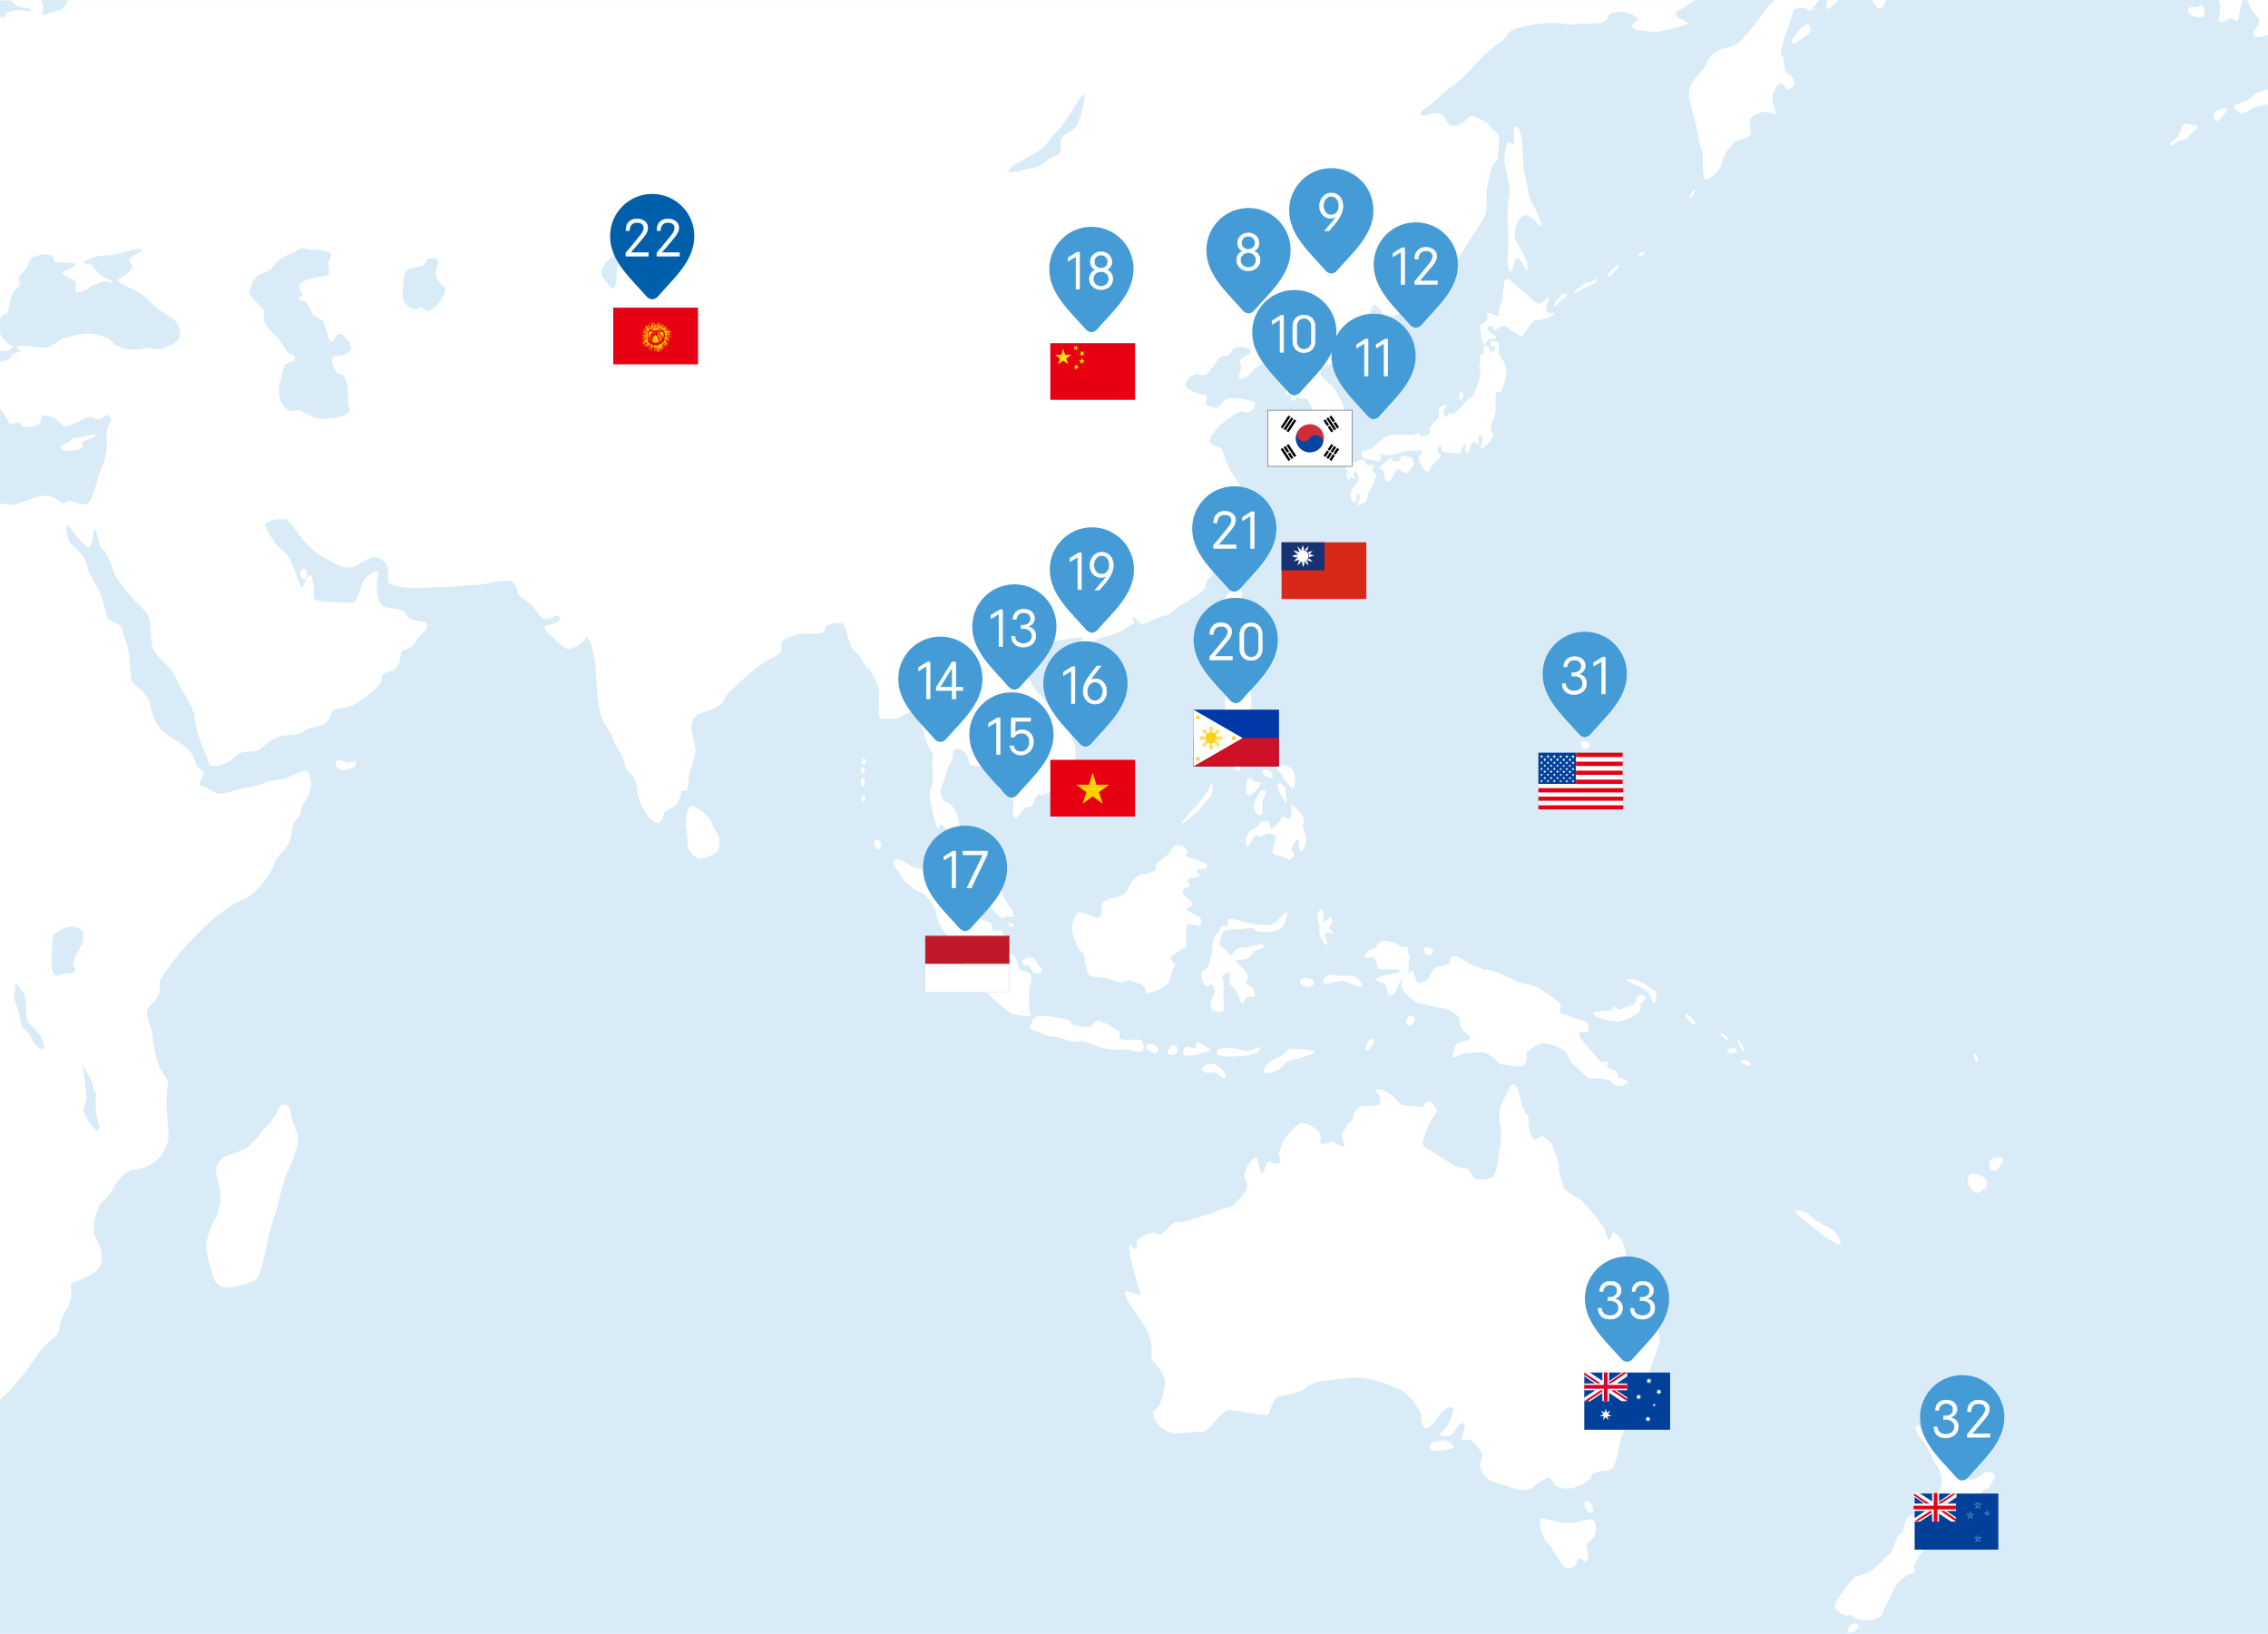 <?xml version="1.0" encoding="UTF-8"?>
<svg xmlns="http://www.w3.org/2000/svg" xmlns:xlink="http://www.w3.org/1999/xlink" viewBox="0 0 640 461">
  <defs>
    <style>
      .n {
        fill: #0038a8;
      }

      .o {
        fill: #fdd000;
      }

      .p {
        fill: #e60012;
      }

      .q, .r, .s, .t {
        fill: #fff;
      }

      .u {
        fill: #d92817;
      }

      .v {
        fill: #c0192a;
      }

      .r {
        stroke-linecap: round;
        stroke-linejoin: round;
        stroke-width: .14px;
      }

      .r, .w {
        stroke: #fff;
      }

      .x, .y, .w {
        fill: none;
      }

      .z {
        fill: #004098;
      }

      .aa {
        isolation: isolate;
      }

      .ab {
        fill: #ffe100;
      }

      .ac {
        fill: #163272;
      }

      .y, .w, .t {
        stroke-width: .05px;
      }

      .y, .t {
        stroke: #ababab;
      }

      .ad {
        fill: #459bd6;
      }

      .ad, .ae {
        fill-rule: evenodd;
      }

      .af {
        fill: #0060ad;
      }

      .ag {
        fill: #fcd116;
      }

      .ah {
        fill: #cd2e3a;
      }

      .ai {
        fill: #ce1126;
      }

      .aj {
        fill: #d8ebf7;
      }

      .s {
        stroke: #000;
        stroke-miterlimit: 10;
        stroke-width: .1px;
      }

      .ae {
        fill: #005faa;
      }

      .ak {
        fill: #d60029;
      }

      .al {
        fill: #0047a0;
      }
    </style>
    <symbol id="a" data-name="ブルー" viewBox="0 0 15.96 19.96">
      <path id="b" data-name="シェイプ 1 のコピー 2-4" class="ae" d="M7.98,0C3.57,0,0,3.58,0,7.98v.04C0,12.71,3.99,16.06,6.9,19.42c.27.31.65.5,1.05.54h.05c.41-.04.78-.23,1.05-.54,2.91-3.36,6.9-6.71,6.9-11.4C15.98,3.62,12.43.03,8.02,0h-.04Z"/>
    </symbol>
    <symbol id="c" data-name="水色" viewBox="0 0 15.96 19.96">
      <path id="d" data-name="シェイプ 1 のコピー 2-4" class="ad" d="M7.98,0C3.57,0,0,3.58,0,7.98v.04C0,12.71,3.99,16.06,6.9,19.42c.27.31.65.5,1.05.54h.05c.41-.04.78-.23,1.05-.54,2.91-3.37,6.9-6.71,6.9-11.4C15.98,3.62,12.43.02,8.02,0h-.04Z"/>
    </symbol>
  </defs>
  <g id="e" data-name="レイヤー 4">
    <g id="f" data-name="レイヤー 2">
      <rect class="aj" y="0" width="640" height="461"/>
    </g>
    <path class="q" d="M345.46,208.39c.15.6,1.34-.74,1.94,0s-1.94,2.68.6,3.58c1.04.3,2.38-1.04,3.58-.45.45.15,1.34,1.94,1.94,1.94s.89-1.49,1.49-1.04c1.79,1.34,3.73,4.02,4.32,3.87,0-1.64-.45-3.28-1.49-4.92-.75-1.19-.89.15-1.94-.3-.74-.3-1.64-1.49-2.23-1.49s-1.49,1.64-2.09,1.19c-1.34-.74-2.09-4.17-1.49-5.51.6-1.34,2.83-4.47,2.98-6.11.15-2.09-.15-4.32-.89-6.26-.3-.75-1.49.6-2.09.6s-2.68-2.09-3.87-.3c-.74,1.04-.15,6.71-.74,8.94-.15.74-1.04-.3-1.49-.15-.89.3.74,3.13,1.49,6.41ZM518.68,0h-3.02c-.18,1.09-.35,2.16-.04,2.47.4.4,1.9-1.18,3.06-2.47ZM564.79,326.69c-1.19-.3-3.72,0-3.43,2.09.15,2.23,1.94,2.09,3.13.15.3-.6,1.49-1.94.3-2.23ZM444.85,429.5c-1.34.3-2.68.3-4.02.15-1.94-.45-3.72-.89-5.66-1.19-1.34,0-.45,3.43.74,5.96.45.89,1.49,1.49,1.79,2.09,1.04,1.79,2.23,3.58,3.28,5.22.74,1.04,2.68.89,3.43,0,.6-.45.6-1.64,1.04-1.94,1.19-.89,1.34,2.09,2.53.3.75-1.04-.74-3.87-.15-4.47.74-.6,1.49-1.34,2.09-2.23.6-1.49.74-3.58-.45-4.47-.89-.6-2.68.15-4.62.6ZM517.86,347.7c-.89-1.19-5.81-3.13-7-4.62-1.04-1.04-2.53-1.64-4.02-1.49-.45.15.6,1.19.74,1.49.15,0,5.96,5.07,8.2,6.41,1.19.74,2.23,1.34,3.43,1.79.45-.3,0-1.79-1.34-3.58ZM505.64,12.16c.15.89,4.62-2.38,4.92-2.68.45-.89.45-1.94-.15-2.68-.74-.6-4.92,3.43-4.77,5.36ZM477.92,54.92c.45-.89.6-1.94-.3-1.04-.6.6-1.04,1.94-.89,2.09s.74-.6,1.19-1.04ZM556.74,336.08c2.09,1.19,1.94-.15,3.13-.45.89,0,1.04-2.23.6-2.83-1.64-1.94-5.36-1.94-4.92-1.04-.6,1.49-.15,3.28,1.19,4.32ZM556.89,297.34l.74,2.38c1.19,0,.45-2.38-.74-2.38ZM447.68,423.54c-1.19,0-.3,3.43,1.04,3.28,1.94-.15.15-3.28-1.04-3.28ZM290.04,270.22c-.74.15-2.09.89-1.34,1.79.45.45,1.34.15,1.79.6.45.45.74,1.64,1.34,1.94.74.3,1.64.15,2.23-.45.3-.45-1.19-2.09-1.49-2.38v-.15c-.3-1.04-1.49-1.64-2.53-1.34ZM346.51,179.48c.45-.45.6-1.49,1.04-2.68.75-1.19,1.34-2.53,1.79-4.02,0-1.34,1.04-3.72,1.19-5.66,0-.15,0-.3-.15-.45-.45-.74-1.34-1.04-2.09-.6-1.64,1.19-2.83,2.83-3.58,4.62-.45,1.19-.75,2.53-.89,3.87,0,1.04.89,1.79,1.49,2.83.6,1.04.74,1.94,1.19,2.09ZM335.48,260.69c.45,0,2.68.74,3.13.45.45-.3.45-1.19.3-1.79-.15-.74-4.77-2.53-4.02-2.98.3-.15,1.79-.89,1.79-1.19s-1.34-1.64-1.64-1.79c-1.04-.6-1.49-1.64-1.04-2.68.3-.6,2.09-.15,1.79-.74-.3-.6-1.19-1.64-.45-1.94.75-.45,3.87-.6,3.28-1.04-.6-.45-1.19-1.34-.74-1.64.74-.6,2.98.45,2.83-1.04-.15-1.04-2.83-1.49-3.58-1.94-.45-.15-2.23-.45-2.53-.89-.3-.45.6-1.04.45-1.34-.45-1.04-1.34-1.64-2.53-1.64-1.04,0-1.79.6-2.23,1.49-.6,1.79-4.02,3.13-4.17,4.32,0,.45.45.89-.3,1.34-1.04.6-2.09.89-3.28,1.04-.74.15-1.64.45-2.23,1.04-.6.45-1.04,1.19-1.34,1.79-.74,1.34-.74,2.38-2.53,3.13-1.79.74-3.58.6-5.22,2.09-1.04,1.04.3,3.13-1.04,4.02-1.34.89-4.62-2.23-6.11-1.04-1.04,1.19-1.64,2.68-1.64,4.32.3,1.34.6,2.68,1.19,3.87.3,1.94,1.49,2.38,2.09,3.28.6.89.15,2.98,1.64,6.11,1.79.6,4.32.45,6.26,1.04,1.34.89,2.83,1.04,4.32.45,1.04-.45,2.09.3,3.87.89,1.79.6,1.04,2.53,1.94,2.53,1.34,0,6.26-1.79,6.56-4.32.3-2.53,1.49-3.13,1.19-3.73-.6-1.19-1.64-1.49-.89-2.23,1.19-1.04,2.53-1.94,3.87-2.53.74-.3-.45-6.85,1.04-6.71ZM308.07,192c.6-1.64,1.94-4.32,1.04-4.92-1.34-.74-4.92.74-6.41,2.23-1.94,1.79-2.09,3.72.6,4.62,1.79.6,3.87-.3,4.77-1.94ZM408.94,407c-.74-.74-2.09-.89-2.98-.3-1.34-.15-3.13.45-2.23,2.23.3.6,3.28.6,6.11-.3,1.04-.3-.15-1.04-.89-1.64ZM285.27,260.39c-1.04-.3-1.04,1.04.15,1.19,1.04,0,.89-.89-.15-1.19ZM463.17,360.96c-1.04-2.23-2.09-2.09-3.87-4.47-.6-.89-.45-3.73-1.34-6.11-.45-1.04-1.94-1.94-2.38-2.68-.6-.89-.89,2.23-1.64,2.09-.45,0-1.04-2.83-1.49-3.58-1.94-2.68-4.02-5.22-6.26-7.6-.74-.74-4.62-2.23-4.92-3.58-.15-1.04-1.49-4.17-1.34-5.51s-1.04-3.87-1.79-6.26c-.45-1.19-1.94-1.94-2.53-2.53-.89-.74-2.23,1.49-2.83.74-1.79-2.23-1.34-5.81-1.49-6.41-.74-.89-1.19-1.94-1.79-2.98-.74-2.68-1.19-5.07-1.94-5.96-1.04-1.34-2.38,2.68-2.98,3.58-1.49,2.38-1.79,5.21-1.19,7.9.6,1.34-.15,7.15-.89,11.03-.15,1.04-.45,2.09-.89,2.98-.6.89-3.13,1.49-4.77,1.19-1.94-.45-1.19-2.09-2.98-3.13-1.04,0-2.09-.15-2.98-.6-2.09-1.04-6.26-4.02-7.75-4.77s-1.79-1.19-1.64-2.23c.15-.74.89-2.53,1.34-3.87.6-1.49,1.49-2.98,2.53-4.32.45-1.04-.89-2.24-1.79-2.98s-1.79,1.64-2.83,1.49c-1.34-.3-2.83-.45-4.17-.45-1.64,0-2.38-1.79-4.17-3.13-1.34-1.19-3.87-1.79-4.32-1.19.15.74,1.79,1.94,1.49,2.38-.3.45.15,1.34-.3,1.64-1.64.74-4.47.15-5.22.45-1.49.74-2.38,2.38-2.38,4.02,0,.3-1.04.45-1.49,1.19-.45.89-.89,1.79-1.49,2.53-.45.74.74,2.83.6,3.58-.15.75-3.43-1.64-3.73-1.19-.3.45-3.28.74-3.13.3.6-2.38.15-2.53-.74-3.58-.89-1.04-3.58-2.53-5.07-1.94-1.49,1.19-2.98,2.68-4.17,4.32-1.04,1.64-.74,2.38-1.49,3.58-.3.45.75,2.98-.15,3.43-.89.45-2.09-.74-2.68-.6-1.04.3-1.34,3.13-1.79,3.43-.89.6-1.04-4.47-1.94-4.47-1.19,0-2.98,2.68-3.28,4.92,0,.6.89,2.53.89,2.98-.15,2.23-3.28,4.47-4.32,5.81l.15.15c-1.64-.3-4.02,1.19-7,2.09-3.58,1.04-6.85,2.53-8.94,2.23-1.04,0-2.38,1.94-3.72,2.98-1.64,1.19-2.24-.3-2.98,0-1.64.3-3.13,1.19-4.32,2.23-.3.45.15,1.79-.15,2.23-.6.74-2.09-1.79-2.09-.74,0,2.83,2.09,10.28,3.28,13.41.45,1.04-4.32-1.19-4.47-.45-.45,1.64,5.22,8.79,6.26,10.88,1.04,2.09,1.49,4.47,1.19,6.85-.3,1.94,2.23,2.83,3.72,6.7.45,1.19-.3,4.77-1.34,7.3-.6,1.34-1.94,1.64-1.94,2.53.6,2.83,2.83,5.07,5.66,5.66,1.64.15,6.85-.6,7.75-.45,2.38.6,5.81-6.11,8.2-6.11s10.73,2.23,11.17.89c.45-1.19,1.19-4.32,2.83-4.77,2.23-.6,6.85-1.19,7.75-2.53,1.64-2.24,9.83-2.24,12.07-2.68,3.43-.6,9.68,1.19,11.32,2.09,1.34.45,2.68,1.04,3.87,1.64,1.79,1.49,3.28,3.28,4.47,5.36,1.04,1.79.3,3.58,1.49,4.92.74.74,2.38-.89,3.43-2.38,2.68-4.17,5.36-3.87,4.77-2.23-.45,1.49-1.04,2.83-1.79,4.17-.45.89-1.79,1.64-1.94,2.23s1.34.74,2.38.74c1.49-.15,2.98-4.77,4.32-3.58.74.74-.3,2.98-.74,4.32-.15.45,2.53-.15,2.83.3,1.34,1.34,2.68,2.98,2.83,3.28.89,1.19-.89,3.43-.45,4.32,1.04,2.23,1.64,3.72,5.36,4.62,3.73.89,7.15,3.13,9.83.89,1.19-1.04,2.53-1.94,4.02-2.53.74-.3,1.34,1.19,2.38,2.38,1.49.74,3.28.89,4.92.45,1.64-.45,3.28-1.34,4.62-2.38.6-.45.3-1.34.89-1.64,2.09-1.04,4.77-.45,5.66-1.64.89-2.23,1.49-4.47,1.79-6.85.45-2.09,1.49-4.02,2.83-5.81,1.04-1.34,1.19-6.85,2.38-7.75.3-.3,1.94-.45,2.23-1.19.74-2.09.89-4.62,1.34-6.56.74-2.53,2.53-6.11,2.53-8.2s-1.34-5.81-1.49-8.2c-.15-1.79-2.83-6.85-3.73-8.64ZM290.48,284.97c-.15-1.94-.15-4.02,0-6.11.15-1.04,1.04-2.68.3-4.02-.3-.6-2.83-1.04-3.13-1.19-.3-.15-.74-3.43-1.49-4.02-.15-.15-3.58-2.24-3.87-3.28,0-.45,1.34-.89,1.19-1.34,0-.6-.3-1.34-.75-2.23-.6-1.04-2.09.45-2.53-.15-.45-.6,0-1.79-.74-2.23-1.64-1.04-2.24-.45-4.02-1.79-.74-.6-.45-1.49-1.04-2.09s-1.64.45-2.68-.75c-.6-.74-2.83-2.83-3.58-3.58-1.19-1.19-3.43-2.09-4.02-2.98-1.04-1.79-1.79-3.87-3.58-4.17-.89,0-1.79,0-2.53-.3-1.64-.74-3.58-2.23-5.07-2.23-2.23,0,.89,3.87,1.49,4.92,1.19,1.79,2.98,3.28,4.92,4.17,2.38.6,5.21,5.36,4.77,6.11.45,2.23,1.49,4.17,2.83,5.96,1.64.6,2.68,2.98,2.98,3.58,1.34,2.83,2.53,6.56,4.02,7.6,1.19,1.04,2.23,2.23,3.13,3.58,1.04,1.49,2.38,2.68,3.72,3.87,1.19.89,2.38,1.94,3.58,2.98.89.74,2.09,1.19,3.28,1.19.45,0,2.24.3,2.98.3s-.15-1.19-.15-1.79ZM322.22,296.6c.45-.3.89-1.64-.15-3.13-.3-.45-3.87.3-5.81-.3-1.04-.3.3-1.94-.74-2.38-1.79-.74-4.77-3.43-6.26-2.68-.74.45-.89,1.79-2.09,1.64-1.49,0-2.98-.3-4.47-.6-.74-.3-.45-.74-.74-1.04-1.19-.89-4.02-1.04-5.07-1.19-1.49-.3-2.98-.3-4.47-.15-.75.45-1.19,1.49-1.94,3.13-.15.6,2.83,1.19,3.87,1.79,1.34.89,3.43.74,4.92,1.19,1.79.6,3.28,1.19,4.47,1.04,1.19-.15.89-.6,4.47.74,2.53,1.19,5.21,1.64,8.05,1.49,2.38-.3,4.47,1.04,5.96.45ZM631.84,4.41c.24-1.76.61-3.47,1.04-4.41h-6.8c.59.9.43,2.88.1,4.85-.45,2.68,2.38.6,3.28.3s1.94,2.53,2.38-.74ZM634.17,0c.8,1.68,1.01,2.98,2.58,4.41,1.64,1.49.3,2.83-.74,4.32-.45.74-.15,2.68,2.98,1.34.37-.16.7-.29,1.01-.41V0h-5.83ZM625.58,31.08c-1.34.45-1.04,2.83-.15,3.13.45.15,1.94-1.64,2.83-2.83.89-1.19-1.34-.74-2.68-.3ZM617.39,34.95c-1.49-.45-1.49,1.04-2.23,2.23-.3,1.94-3.13,2.68-2.83,3.58.3.89,1.34-.45,2.38-.89,1.04-.45,2.23-.3,2.98-1.34.74-1.04,1.34-1.49,2.23-2.38.89-.89-1.04-.74-2.53-1.19ZM619.77,2.02c-.74,0-1.49-.3-2.09.3s0,1.64.74,2.09c.74.45,3.13.74,3.58,0,.3-.3.15-.6-.15-2.23s-1.34-.15-2.09-.15ZM23.33,124.65c1.19-.74,4.47-1.49,3.72-1.94-.74-.45-2.68.3-4.47.74-.89.15-1.79.15-2.23.3-.3,0-.45.74-.74.89-1.04.6-2.68.89-2.53,1.49.3,1.34,2.53,1.04,2.09,1.04,1.34,0,2.68-.15,4.02-.74.45-.15-.45-1.49.15-1.79ZM530.82,2.32c.59-.34,1-1.26,1.48-2.32h-4.07c.81,1.52,1.56,2.84,2.59,2.32ZM2.62,98.87c.6-.45,1.04-.74,1.04-1.19s-.74,0-1.49-.74c-.86-.72-1.71-1.71-2.17-2.84v5.24c.08-.06.15-.11.23-.16,1.04-.6,1.79.15,2.38-.3ZM257.11,200.64c1.19-1.34.45-2.23,1.19-2.23,2.68.3,1.04,3.72,1.79,6.41,1.19,3.72,1.34,5.36,2.83,7.3.74.89.15,1.94.15,3.28,0,.89.15,3.28.15,4.47,0,3.13-1.34,2.38-.74,5.96l.15.89c.45,2.38,1.04,4.77,1.94,7,.3.6.6-1.64,1.19-1.04,1.64,1.64,3.73,3.73,3.87,5.07,0,.45,0,.74.15,1.19.6,2.38,1.64,4.77,1.64,7,0,1.49,2.09,5.81,3.43,7.3.74.74,2.83,1.49,3.87,2.23,1.64,1.19,2.23,2.24,3.58,3.28.74.6,1.34,0,1.79-.15.74-.3,2.09.89,1.79-.89-.15-1.19-2.38-3.43-2.98-5.22-.74-2.68-.3-5.81-1.19-8.34-.6-1.49-1.94-2.68-3.73-4.32-.15-.3-1.04-1.04-1.19-1.19-.6-.89-1.34-1.79-2.23-2.53-1.79-1.34-3.58-1.94-3.73-2.68-.15-1.49-.45-2.98-1.19-4.32-.3-.74-.74-1.49-1.34-2.09-.74-.6-1.94-.89-2.09-1.19-1.79-3.43-.15-3.72.45-6.41,1.04-4.32,1.79-3.87,2.09-5.22.45-1.79-.3-2.83,1.34-2.83s2.68,1.04,3.28,2.98c.15.6.15,1.34.45,1.49,1.04.6,3.28.15,4.62.89.6.45,1.19,1.04,1.49,1.79.75,1.49,1.49,3.28,1.94,4.17.45.89,1.34-.15,1.79.6,0,0-.15.45-.15.74s.3.74.6.74c1.04.3,1.64.75,1.79,1.34.3,1.49-.74,3.87.6,4.62.6.3,1.49-1.49,2.83-2.83.45-.45,1.19,0,1.79-.3.6-.3.89-2.83,1.49-3.13.6-.3,2.23-.15,2.68-.45,1.34-.6.89-.3,2.83-2.68,1.19-1.34,4.62-1.49,5.07-2.09.45-.6-.3-4.32,0-4.77.45-1.34.45-2.68.15-4.02-.15-.89-.89-1.64-1.04-2.53-.6-1.79-.74-3.58-1.64-4.47-2.23-2.23-5.81-5.66-8.34-8.64-1.19-1.64-2.09-3.43-2.83-5.36-1.04-2.09,2.98-3.58,4.62-6.85.74-1.49,7.45-2.53,11.03-2.68,1.04,0-.3,1.94.15,3.43.3.74,1.04,1.34,1.79,1.34,2.98-.15.45-2.23,1.64-3.72.89-1.04,3.58-1.34,4.17-1.49,1.64-.6,3.13-1.19,4.62-2.09,1.04-.6,1.34-1.19,1.94-1.19,1.49-.15-.89-2.38.45-2.09.74.15,1.64,1.94,2.23,1.94,1.19,0,4.47-1.94,6.7-2.38,1.49-.3,2.98-2.23,4.47-2.98,2.09-1.04,3.72-2.53,5.66-3.58,1.64-.89.74-3.28,2.98-4.62.6-.3,0-2.68.45-2.98.45-.3.89.45,1.34.15,1.64-1.34,2.53-5.22,3.87-6.56.6-.6,1.34.74,1.64.15.3-.6-.3-2.68,0-3.58.3-.89,1.49-.45,1.64-1.34.15-.45-.74-.89-.74-1.19.15-.6.74-1.04,1.04-1.34s-.89-1.64-2.09-1.34c-1.64.3-4.32.15-4.02-.3.3-.45,5.66-2.09,5.66-2.68s-3.13-2.53-3.13-3.28,2.98.15,2.68-.45c-.74-1.49-2.83-4.47-3.43-5.81-.89-1.64-1.49-3.28-1.94-5.07-.3-.89-3.58-1.04-3.58-2.53,0-2.23,6.26-7.6,8.79-8.2.89-.15,1.94.6,2.68,0,1.04-.74,1.64-2.23,1.19-2.53-1.19-.89-6.85-1.94-8.34-.74-.74.45-1.34,1.79-2.09,2.09-1.19.3-2.68-.6-3.13-.74-1.04-.3,1.19-2.68-.45-2.83-1.64-.15-5.51-1.49-5.51-2.83.45-1.49,1.64-2.68,3.13-2.98.89,0,2.09.6,2.98,0,.89-.6,2.83-4.02,3.58-4.62,1.04-.74,2.53-.15,3.13-1.49.74-1.34,2.24-1.94,3.73-1.49.6.3,1.79.3,1.94,1.04.3,1.04-2.09,1.04-2.98,2.68-.6,1.04.6,1.34.3,2.23-.3,1.19-1.04,2.68-.6,2.98.74.6,3.13-1.34,3.72-2.23,1.34-2.09,6.71-3.58,8.94-3.72.74-.15-1.04,3.58-.3,3.72s2.23-.45,2.83,0c.6.45-.15,1.79-.45,3.13,0,.45,1.19,0,1.04.6-.15.89-.74.15-1.34.45-.89.6-1.34,1.49-1.49,2.53,0,.3,1.04-.15,1.49.15.45.3.15,1.64.74,1.64.45,0,1.04-1.19,1.34-1.04,1.19.6,2.53.15,2.68.45.45.89,1.64,2.53,1.34,3.87-.15.45-1.94.3-2.09.45s1.04.89,1.04,1.49,0,2.53-.15,3.43-.45,1.04-.74,1.94c-.6,1.19-.45,2.53.3,3.58.6.6,2.38-.3,4.32-.89.6-.15.74-.89,1.34-1.04s1.49.3,1.64.3c.6-.15.15-.45,1.04-1.34.45-.45,1.04.6,1.79.15.89-.6.89-2.98.89-3.87,0-2.09-.3-4.32-.6-6.41-.74-1.64-1.64-3.28-2.68-4.92-.45-.74-3.28-2.53-3.58-3.28-.15-.6-.15-1.34.15-2.09.3-1.19,4.92-1.04,5.66-2.38,1.04-1.64,1.94-3.28,2.68-5.07-.15-1.79.6-3.58,1.94-4.77,1.19-1.04,2.24-2.23,3.28-3.58.3-.45,1.04-2.53,1.49-2.23.89.74,1.64,1.49,2.23,2.38.6,1.04,1.79,1.34,2.83.89,2.68-.6,5.07-1.79,7.3-3.43,1.79-1.49,8.79-8.64,11.77-13.71,2.38-4.17,5.51-8.49,6.56-10.28,1.04-1.79.89-4.62.89-7.9.3-2.38.74-4.62,1.49-6.7.3-1.04,1.64-1.79,1.64-2.68,0-1.64.74-4.77.15-6.41-.45-1.19-1.64-1.34-2.09-2.23-.74-1.49-4.62-2.98-5.21-3.13-1.49-.15-2.53,3.13-5.81,2.68-1.94-.3-1.79-3.13-3.28-3.43-2.23-.45-4.77,1.19-5.36.45-1.04-1.04,2.68-2.53,4.62-4.62s3.43-2.83,7.15-5.96c2.23-1.94,4.77-5.96,11.17-10.43.89-.6,1.34-2.38,2.83-2.98,4.62-1.64,9.54-2.23,14.3-1.79,1.79.45,1.79.15,5.51,0,1.94-.15,4.47.15,5.81-.45s1.34-2.38,2.23-2.53c2.68-.74,5.66-.45,7.45,1.64.3.3-1.94,1.34-1.49,2.38.45,1.04,5.81,1.19,6.26,1.34,1.04.15,8.64-1.94,9.09-2.09,1.94-.45-4.32-2.23-3.13-3.28.89-.74,1.94-1.34,2.98-1.94.82-.52,1.6-1.11,2.3-1.72H19.02c0,.21-.04.42-.16.68-1.34,3.13-3.87,2.09-6.71,3.72-.38-.89.74-2.21-.65-4.41H0v.04c.42.01.85.02,1.28.04h1.34c1.19.15.89,1.04,2.38,1.64,1.79.6,3.72.45,3.72,1.34,0,.45-3.58-.6-5.07,0-1.04.45-1.79.3-1.94.6-.15.3.15.89-.3,1.19-.23-.06-.79-.09-1.42-.12v85.26c.08-.12.15-.24.23-.35.3-.3.89-1.04,1.49-.89.3-.45.6-.89.74-1.49.15-.74.3-1.64.45-2.38.6-3.43,1.94-3.13,2.53-4.32.3-.74-.3-1.34,0-2.53.3-.74,1.64-1.64,2.09-2.38.74-1.04.74-2.53,1.34-2.83,1.04-.6,2.23-.89,3.43-1.04.74,0,2.98,0,2.83,1.19,0,.45.15.75.45,1.04.3.15,1.49-.15,1.94,0,1.49.15,4.17.15,3.87.6-1.04,1.64-5.07,1.79-3.28,2.98.6.45,2.83,1.19,3.28,2.09.45.89-.74,2.83.45,2.83,2.23,0,3.58-1.94,5.07-2.23.74-.3,1.49-.6,2.38-.89,1.04,0,2.09.74,2.38.15.3-.6-1.34-.6-2.68-1.49-.45-.3-.89-.74-1.34-1.19-.6-.6-1.19-1.34-1.64-1.94-.3-.6-2.38-.45-2.38-.74.15-.89,4.02-2.09,5.81-2.09,2.23,0,4.32-.45,6.26-1.19,1.49-.45,2.98-.75,4.47-.6.3.74-3.13,1.79-3.72,2.98-.15.45,1.04,1.64.89,2.09-.6,1.79-3.13,2.68-4.02,3.58-.45.45,1.49,1.49,3.58,2.38,1.94.74,3.58,1.94,4.92,3.43,1.04,1.04,2.23,1.94,3.43,2.83.89.6,1.94,1.34,3.13,2.09,2.09,1.19,2.98,3.72,2.09,5.96-.6,1.04-3.43,2.38-5.07,2.83-1.19,0-2.38,0-3.58-.3-1.04.15-2.38.3-3.28.45-2.09.3-4.32-.3-6.11-1.49-1.04-.6-1.19-1.49-2.53-1.94-.6-.15-2.23-.74-2.98-.89-2.83-.45-4.32,0-7.6.74-4.02,1.04-4.17,3.13-7,3.13-1.19,0-6.56-1.19-7.6-.3-.6.45,1.79,1.04,1.04,1.34s-2.53.45-2.53,1.04c-.09.99-1.91,1.59-3.21,1.86v13.23c1.07,1.69,2.76,3.44,2.62,4.28.6.15,1.64-.45,2.53-.3,1.34.3.89,1.34,1.79,1.19,1.49,0,2.83-.15,4.02-.74.74-.6.6-1.64.74-2.53,2.23-.15,4.47.89,5.81,2.68,1.19,1.34,5.36-1.79,7.45-2.23,1.04-.3,2.09.74,2.83.74,1.64-.15,2.09-2.38,3.28-.74.74.89-.6,2.23-.89,3.58-.45,1.94.15,3.87-.15,6.11-.45,2.23-1.19,4.62-2.23,6.71-.3.74-.45,1.64-.6,2.38-1.04,3.28-1.34,4.92-2.68,5.66-1.34.75-3.58-.74-5.07-.89-.45-.15-1.34.89-1.64.74-1.19-.45-2.68-1.94-4.17-2.09-3.87-.3-7.75,2.53-10.43,2.53-.66,0-1.82-.17-3.21-.4v252.92c1.69-1.25,2.9-2.78,5.45-5.77,4.32-5.07,5.36-8.2,8.94-11.03.89-.6,1.64-1.34,2.09-2.38.45-1.19.45-4.32,2.53-6.41.3-.3.45-1.94.89-2.68.74-1.19-.45-4.02.3-4.47,2.98-1.49,8.49-2.98,8.49-6.71,0-4.77-2.24-6.11-2.24-8.05,0-3.28.3-3.72,1.49-7,.3-1.04,2.09-2.24,2.83-3.28,2.23-3.43,3.58-6.85,7.9-7.3,3.28-.3,6.26-2.38,7.75-5.36.6-1.19,1.04-2.53,1.19-4.02-.3-4.77-1.19-9.98-.15-14.6.15-.74-.6-1.79-1.49-3.13-.74-1.04-1.19-2.09-1.64-3.28-.6-2.38-1.04-4.92-1.34-7.45-.3-2.53-1.79-5.22-1.49-6.71.15-.74.6-1.34,1.04-1.79,1.19-.89,2.09-2.09,2.53-3.58.15-.89-.3-2.68.3-3.73,1.64-2.53,3.58-5.07,5.51-7.45,5.07-5.96,12.22-12.81,17.73-14.9,3.58-1.34,7.9-7.3,8.79-10.13.89-2.83,3.87-4.02,4.62-7.3s.45-4.32,1.79-5.36c1.64-1.49.6-2.98,2.38-5.21,1.64-2.23,1.94-5.07,1.04-7.6-.45-1.19-1.94-.74-4.62.45-1.64.89-3.43,1.34-5.36,1.49-2.38.3-4.32,1.64-7.3,1.94-1.79.15-5.22,1.49-7.45,1.79-1.79.3-4.02-1.94-5.66-2.23-1.64-.3,1.34-2.83.3-4.02-.89-.89-1.04-.6-1.49-1.34-.15-.3-.3-.74-.45-1.04-.3-1.34-1.04-2.68-1.94-3.73-1.79-1.94-4.92-3.13-7.3-5.21-2.23-1.94-3.28-5.51-3.87-8.49-.45-.89-1.04-1.79-1.64-2.53-.6-.89-2.68-2.24-3.13-2.83-.89-2.68-.45-8.49-1.94-12.07-1.04-2.38-.6-3.28-1.64-4.02-.74-.6-2.68-1.19-3.43-1.94-.3-1.64-1.04-4.02-1.64-5.96-.74-2.83-2.98-5.07-3.73-7.6-1.19-3.58-.74-3.43-2.98-5.66-2.23-2.24-2.09-1.49-2.68-3.13-.45-1.34-.6-2.83-.45-4.32,1.79,2.09,5.07,6.56,6.11,6.71.74.15,1.34-2.53,1.64-5.36.3.15.3.3.45.6.45,1.04.74,3.13,1.34,4.62.15.45,1.04.89,1.34,1.34,1.04,1.94,1.94,4.02,2.53,6.11.45,1.49,4.62,6.26,5.66,7.6,1.19,1.04,2.38,2.23,3.43,3.43,1.79,2.83.74,8.49,2.09,10.73,1.79,2.98,4.17,3.72,6.11,7.6,1.94,3.87,5.36,9.24,5.36,10.58,0,4.92,3.43,10.88,4.02,13.56.3,1.49,3.28.74,5.81-.45.89-.45,1.79-2.09,3.43-2.53s3.87.15,5.66-1.34c6.26-5.66,8.34-2.09,12.22-4.92,1.19-.89,1.94-.45,5.07-1.64,2.09-.89,1.94-3.28,2.98-4.02,1.04-.74,3.28-.3,5.66-1.49,2.83-1.64,5.36-3.73,7.6-6.11.74-.89-.15-1.79.74-2.53s3.13-1.04,3.87-1.94c1.64-2.38.74-4.32,1.49-4.62,2.09-.89,3.13-1.04,4.47-3.58.89-1.64,2.68-1.64,2.53-4.32-1.04-.6-3.43-.6-4.92-1.34-.89-.45-.74-1.34-1.49-1.94-2.23-1.49-5.07-.15-6.71-2.38-.6-1.04-.89-2.23-.89-3.43-.15-.89-.15-1.94,0-2.83.15-1.19.3-2.23.3-2.83-1.04.15-1.94.45-2.68,1.19-.74.6-1.49,1.49-1.79,2.38-1.34,3.72-1.64,5.36-2.98,5.36-2.23,0-8.05.15-10.13-.74-.45-.15-.6-.6-.6-1.19.15-1.79-.15-3.58-.6-5.36-.6-1.64-1.94,1.34-2.68,3.13-.74-.3-2.09-5.81-3.72-8.49-.74-1.19-1.79-2.24-2.98-2.98-.74-.74-1.34-1.79-1.94-2.68-.75-1.04-1.34-2.23-1.79-3.43-.15-.3.15-.6.45-.89.89-.45,2.09-.89,3.13-.89h2.23c.74,0,3.73,4.32,4.32,5.21,1.64,2.09,3.58,4.02,5.96,5.36,3.13,1.64,5.51,3.58,8.64,2.98.89-.15,3.28-1.94,5.36-2.83,1.19-.45,3.13.89,3.73,1.49.89.89.89,2.83.89,5.66,2.98,2.38,11.92,1.19,14.16,1.34,2.23.15,6.85-.6,9.83-.6,4.02,0,9.83-2.38,11.32-.74,1.49,1.64.6,3.13,2.24,4.17.89.6,1.79,1.34,2.68,2.09.3.3.6.6.89.89,1.19,1.34,1.79,3.13,3.43,3.13,1.94,0,3.28-2.09,3.87-.15.45,1.49-5.07,1.79-4.32,2.83,1.64,2.09,3.58,4.02,5.81,5.51,1.94,1.04,5.21-1.49,5.96-3.13.89,1.19,1.19.74,1.94,4.32.6,2.53.89,5.07.89,7.75.15,3.13.45,6.41,1.19,9.54.74,3.28,2.53,4.17,3.28,6.56,1.49,4.02,2.98,4.47,3.72,8.34.3,1.34,1.64,1.94,2.38,3.13,1.34,2.24.89,4.92,1.64,6.71,1.79,4.47,4.47,6.85,5.81,5.96.74-.45.89-2.83,1.79-3.28,1.19-.45,2.09-1.04,2.98-1.94.6-1.04,1.04-2.09,1.19-3.28.3-1.04,1.49-.15,1.49-.3.6-1.49.45-3.58.89-5.36.74-1.94,1.34-3.87,1.64-5.81.15-1.64-1.34-5.96-1.19-7.15.15-1.19.74-2.24,1.64-3.13,1.79-1.04,3.73-1.19,4.92-1.94,1.04-.45,1.94-1.19,2.68-2.09.3-.45.3-1.19.6-1.49,3.43-3.58,7-6.71,11.03-9.54,1.34-.89,3.73-1.64,4.32-2.68.6-1.04-.45-2.23.89-3.43,1.79-1.04,3.87-1.79,6.11-1.79,1.64-.15,3.73.15,4.77-.3,1.04-.45.6-1.49,1.19-1.94,1.19-.6,2.68-.89,4.02-.74,1.94.45,1.94,6.41,4.02,8.05,2.09,1.64,2.53,4.02,3.72,4.77,1.19.75,2.38,3.43,2.98,5.96.45,2.83-.74,7.9.74,8.2,1.34.15,4.62.15,5.81-.74.6-.6,2.09-.89,2.53-1.34ZM284.67,48.06c.74-1.49,3.72-2.68,6.71-4.47,2.09-1.04,3.87-2.68,5.21-4.62,1.19-1.79.45.15,3.73-4.47,3.28-4.62,6.11-10.43,5.66-6.56-.3,2.53-1.04,4.92-2.09,7.3-.74,2.09-5.07,2.38-4.62,5.51.3,3.13-.45,2.83-2.09,3.43s-3.13,2.68-4.92,2.98c-1.79.3-8.34,2.38-7.6.89ZM9.92,294.66c-.74-.89-1.34-2.09-1.79-3.13l-2.09-2.09-.6-3.43-1.49-4.17.45-4.47,2.38,2.98c.3.89.45,1.79.6,2.83,0,1.04-.15,4.17.6,5.22.74,1.04,2.09,1.94,3.13,3.43.89,1.19,1.34,2.83,1.34,4.32-1.04-.3-1.94-.74-2.53-1.49ZM26.16,305.54s0,2.68,1.04,2.83c-.3,1.64-.3,3.28-.15,4.92.15,1.19.3,2.38.74,3.58.6,1.19,0,1.79-.15,2.38-1.79-1.19-4.02-4.62-4.02-5.96s1.04-2.68.74-4.32c-.3-1.64-.45-4.77-.45-4.77l-.6-3.72,2.83,5.07ZM20.35,261.43c1.64.3,3.13.89,3.13,2.09.15,1.19-.15,2.53-.74,3.58-.89,1.49-1.64,2.98-2.09,4.62-.15.89.74,1.34.6,2.09-.45,1.19-1.64.74-2.83.89-1.19.15-2.68,1.04-3.28.15-.6-1.64-.74-3.43-.6-5.21.15-.6.15-1.19.15-1.79v-1.64c.15-.89.15-1.79.45-2.53,0,0,3.58-2.53,5.21-2.23ZM95.29,105.28c.45.45,1.34.3,1.64.74,1.49,1.94,1.19,4.62,1.34,7.45,0,.6.15,1.04.3,1.64.15.45.15.89-.15,1.34-.89.6-1.94,1.04-2.98,1.19-1.94.45-4.02.6-5.96.45-1.64-.6-3.28-1.34-4.62-2.38-.45-.15-3.28.74-3.72-.15-1.49-1.19-2.38-2.98-2.38-4.92-.15-1.04,0-2.23.3-3.28.45-.6.45-2.68,1.34-4.32.45-1.04,3.28-.45,2.68-2.53-.15-.45-1.79-.6-1.94-1.04-.89-1.64-1.94-3.13-3.13-4.47-1.34-1.19-2.38-2.38-3.28-3.87-.3-1.04-.3-2.24-.15-3.28-.15-.74-2.38-2.38-3.58-4.02s-.3-1.94.15-3.58c.15-1.19,1.04-2.23,2.09-2.83.89-.3,1.94-.74,2.83-1.19,1.04-.74,1.49-1.94,2.24-2.53,2.23-1.79,4.77-2.38,6.11-3.43.6-.45,1.64,0,2.83.15,1.64.15,4.62-.15,5.96,1.04.74.6-.74,2.38-.6,3.13.15,1.79.89,3.13-.74,3.28-2.38.15-8.05,1.34-7.45,3.13,0,.45.74,1.79.89,2.09.15.3-1.19.6-.89,1.19.3.6,1.34.45,2.09,1.19.74.75,1.19,2.53,1.94,3.43.74.6,1.64,1.04,2.53,1.49.74,1.79,1.19,3.13,1.49,4.02.15.74.45,1.49.89,2.09.6.45,1.19-1.79,2.09-2.23.89-.45,1.64.6,2.38,1.49.74.6,1.19,1.64,1.19,2.53-.15.6-.6,1.19-1.64,1.64-1.49.74-2.98.15-3.43.74-.45.6-.3,3.13,1.34,4.62ZM124.5,84.42c-.3.45-.6.89-.89,1.34-.74.89-1.64,1.64-2.83,2.09-.6.15-1.04-.45-1.34-.89-.75-1.04-1.94,1.04-3.43,0-.75-.6-2.38-1.19-2.38-3.28-.15-2.09.15-4.32.6-6.41.15-.45.45-.89.74-1.19.74-.45,3.87-.89,4.32-1.19,1.19-.89,1.04-1.79,1.64-1.94.89-.15,2.68-.15,2.83.89.15.6-.6,1.19-.6,2.23-.15.6-.15,1.34,0,2.09.45,1.19,1.19,2.09,2.23,2.83.74.6,0,2.09-.89,3.43ZM184.1,72.35c-2.23.3-4.77,1.34-6.41.45-1.49-.74-2.83.3-3.43,2.38-.3,1.64-.15,5.21-.89,5.96-.3.45-1.19,0-1.79-.89-1.79-2.83-1.79-1.49-1.79-3.58s3.72-4.77,4.77-5.96c1.04-1.19,4.32-.15,7.15-.3,3.72-.3,6.11-1.04,6.41.89.3,1.94-1.79.74-4.02,1.04ZM491.33,299.28c-.3.45,2.23,2.23,2.53,1.04.3-1.19-2.23-1.49-2.53-1.04ZM492.23,296.6c.15-.15-.74-2.24-1.64-3.13-.89-.89,1.04,3.58,1.64,3.13ZM561.22,415.35c-2.38,0-3.28,2.53-4.92,2.09s-2.83-.15-3.43-1.64-.15-2.23-1.34-2.98c-.74-.6-1.34,0-1.94-.15-.6-.15-1.04-1.19-1.19-1.64s-1.19-1.64-1.79-2.68c-.89-1.79-1.34-3.43-2.23-3.58-.74-.3-1.34-.6-1.79-1.04-1.04-.74-.89-1.94-1.64-1.49-1.19.74,1.19,3.72,2.23,5.07,1.34,1.79,1.94,4.17,2.83,5.51,1.34,1.49,1.94,3.58,1.94,5.51-.3,1.34-.74,2.53-1.64,3.58-.74.74-2.24.74-2.53,1.34-.3.6,1.04,1.04,2.98,1.79,1.04.15,1.94.6,2.68,1.19.74,1.34-1.19,2.98-.89,4.02.3.45.74,1.64,1.49,1.79.89.15,2.68-2.23,4.62-3.87,1.49-1.19,1.79-1.94,1.79-2.53-.15-.89-1.19-1.34-.6-2.23.15-.3,2.09-.45,2.83-1.04.3-.3.45-1.49,1.04-1.94s1.34-.3,1.79-.89c.6-.89.89-1.94,1.34-2.68.3-.6-.45-1.49-1.64-1.49ZM487.31,296.6c0,.6,2.98,1.04,2.68-.3-.3-1.19-2.68-.3-2.68.3ZM487.91,293.76c.3-.45-1.04-1.79-2.09-2.23-1.19-.45,1.79,2.68,2.09,2.23ZM477.63,287.51l-1.19-1.19c-.3-.15-.74-.3-.89,0-.15.3,1.94,3.13,2.53,2.68.6-.45.15-1.04-.45-1.49ZM504.3,20.65c-1.19-.45-.6-4.02-1.19-4.62-.74-.74-.89-2.09-.15-2.98.45-.89.15-2.09,1.04-3.72,1.04-1.94,1.79-5.96,2.23-6.56.89-.6,2.24-.74,3.28-.45.74.3,1.19,1.34,1.79.45.47-.65,1.2-1.74,1.94-2.77h-12.29c-.98.8-1.88,1.67-2.61,2.62-2.23,3.13-4.47,5.96-7,8.79-2.23,2.38-4.62,1.49-7.6,3.43-1.49.89-1.94,3.28-3.28,4.92-1.19,1.19-2.23,2.53-3.13,3.87-1.94,3.58.45,7.6.74,9.68.74,2.53,1.19,5.07,1.64,7.75,0,.45.74,1.49.74,1.94,0,3.13,0,6.41.6,7.6,1.64,0,4.32-2.24,4.77-4.32.45-2.23,1.64-4.17,3.13-5.66,1.04-1.19,3.72-1.34,4.77-2.38,1.04-1.04-.6-3.28.3-4.77.89-1.19,2.38-1.79,3.87-1.94,1.64,0,2.83.89,3.13.6.3-.3-.89-3.73-.89-4.17,0-1.49.6-3.13,1.79-4.17,1.34-1.19,1.94,2.09,3.13,1.34,1.19-.75,1.34-.89,1.19-2.24-.15-1.04-.89-1.94-1.94-2.23ZM546.17,431.89c0-1.94.3-1.94-1.04-1.49-.74.45-1.79.6-2.68.74-.6-.15-.3-1.64-.89-2.09-.89-1.64-.89-2.53-2.53-1.49-.6.6-1.04,1.04-1.34,1.79-.45.6-.45,2.09-.74,2.83-.15.45-1.04.74-1.34,1.19-1.19,2.68-1.64,4.47-2.23,4.92-1.04.6-3.43,3.72-5.51,5.07-1.19.6-2.53,1.19-4.02,1.49-1.04.3-2.09,1.94-3.13,3.43-1.19,1.34-2.23,2.83-2.98,4.47-.45,1.04,1.34,2.38,3.13,3.13.3.15.89-.3,1.19-.3s.6.6.89.74c.74.45,1.79.74,2.68.74,2.09,0,2.38.6,4.92-.89.89-.45,1.34-3.28,2.09-4.17.74-.89,1.94-4.77,3.58-6.11.74-.45,1.94-1.49,2.53-1.79.6-.3,1.34-.15,1.64-.74.15-.45-.6-1.04-.3-1.49.74-1.79,1.94-3.58,3.28-5.07.89-1.19,2.68-1.79,3.28-2.98.15-.45.3-1.04.3-1.49,0,0-.74-.3-.74-.45ZM522.47,458.41c-.74.6-1.19,1.34-1.19,2.23.15.45,2.98-.45,3.13-1.49.15-1.19-1.04-1.19-1.94-.74ZM466.9,283.33c.3-1.19.74-2.53.3-3.43-.3-.6-1.34-.89-1.94-1.49-.89-.6-4.32-2.83-6.11-2.09-.89.3,4.17,2.38,5.07,2.98,1.34.89,1.34,2.09,2.68,4.02ZM385.25,296.15c.45.6,1.34,0,1.79-.89.45-.89,1.19-1.79.15-2.09-1.04-.3-1.49,1.79-1.94,2.98ZM402.68,267.24c-1.19-.15-.74.89-.6,1.49.15,1.04,1.64.75,2.09.15s.3-1.34-1.49-1.64ZM398.36,129.12c-.89-.3-1.94-.45-2.98-.45-.3.3-.15,1.04-.3,1.19-.45.3-1.19.45-1.79.3-.45-.15-.6-1.04-.89-.89-1.19.74-2.38,1.79-3.28,2.98,0,.45.6-.15,1.04,0,0,0,.6,2.24.75,3.13,0,.45.89.45,1.34.3.3,0,1.49-3.13,2.23-3.28.45-.15,1.79,1.19,2.23,1.19s2.83-2.83,2.23-3.13c-.6-.3-.15-1.19-.6-1.34ZM362.75,226.42c.6.15,0-2.38,0-3.58s-1.79-2.53-2.23-1.49c-.45,1.04,1.94,4.77,2.23,5.07ZM440.67,84.57c.3-.45,1.19-.3,1.49-1.34.15-.3-.89-.45-1.19-.3-.6.15-.6.74-1.19,1.34s-1.34,1.49-1.34,2.09c.15.45,1.49-1.04,2.23-1.79ZM463.32,72.2c.74-.59,1.19-1.49,0-1.04-.74.3-1.19.89-1.04,1.04s.45.3,1.04,0ZM373.62,277.52c1.19.6,4.47-1.19,5.66-.74,1.19.45,4.92,2.23,5.07,1.49-.15-1.19-.89-2.24-2.09-2.68-.89-.3-1.79-.45-2.68-.3-1.04.3-3.58-.6-4.92,0s-1.64,1.94-1.04,2.23ZM396.72,288.25c.15,1.64,1.49,1.34,2.09.45.6-.89.74-2.09-.89-2.09-.45,0-.74.45-1.19,1.64ZM450.66,78.76c.15-.6-.6.3-1.64.74-.6.3-1.34,0-2.09.6-1.49,1.34-2.83,1.79-2.68,2.68,0,.45,1.94-1.34,3.73-1.94,1.79-.6,2.38-1.04,2.68-2.09ZM435.46,294.36c2.09.15,4.17.74,5.81,2.09,1.49.89,1.49,2.98,2.68,3.87,1.34,1.19,2.68,2.53,4.17,3.73,1.04.45,4.17,0,5.96.74.74.45.6.6,1.34,1.19.45.3,1.04.45,1.64.45,1.04.15,2.23-.74,2.23-1.34,0-.3-2.53-1.04-2.68-1.19s0-1.04-.45-1.49c-.89-.45-1.64-.89-2.53-1.19-.6-.3.74-1.19.15-1.49-1.04-.6-1.64.3-2.09-.15-1.19-1.04-2.38-3.13-3.43-4.02-.45-.45-2.83-2.83-2.68-4.02.15-.89,2.68.15,2.68-.89,0-.45.15-1.79-.45-2.23-.89-.6-2.83-.74-3.87-1.34-1.04-.6-2.68-.74-3.43-1.19-.45-.3-.3-1.34,0-2.09.3-.74-2.83-2.53-5.66-4.62-1.64-1.34-4.92-1.49-6.7-2.23-1.79-.74-4.47-2.23-6.56-2.98-.89-.3-1.79-.3-2.68-.45-1.49-.45-2.83-.89-4.17-1.64-1.94-.89-3.58-2.53-4.92-1.94-.89.3-.45,1.79-.89,1.94-1.19.45-2.38.74-3.73,1.04-.74,0-2.09,3.73-2.83,3.87-.74.3-1.49.45-2.23.6-.45,0-1.04-2.83-1.64-3.43s-.74,1.49-1.04,1.04c0-1.64,0-3.28.3-4.92.15-.45-.6-1.34-.6-1.64s.3-.74.15-1.04c-.3-.6-1.34.3-2.53-.6-1.04-.74-2.38-1.19-3.72-1.34-1.49-.15-2.09.6-2.98,2.09-2.53.3-3.28,2.38-2.98,2.68.3.3,2.09-.3,2.68,0v.3c.74.45.74,1.49.74,2.09,0,1.34,2.68.74,5.66.89,1.04.15,1.04.74,0,1.04-1.94.45-6.26,1.04-5.81,1.94.15.6,2.38.74,2.68,1.34.74,1.19,0,3.13,1.49,2.98s2.09-3.87,2.98-4.17c.45-.3-.45,1.19.15,2.38,1.04,1.64,2.53,2.98,4.17,3.87,1.64.45,6.26,1.49,7.45,1.64,1.19.15,4.47,1.64,4.47,3.13,0,1.94,1.49,3.73,3.28,5.07.3.3-1.19,1.04-2.98,1.34-1.79.3-1.94,2.83-2.23,4.32,1.64-.15,2.53-1.34,5.51-1.34,1.19-.15,2.53-.15,3.73,0,1.04.45,1.94,1.04,2.68,1.79s1.49,1.49,2.09,1.49c.89,0,3.58.6,5.36.6.89,0,2.09-1.64,1.49-3.28-.3-.89,3.43-3.28,4.77-3.28ZM456.92,74.73c0-.3-1.34.6-1.94,1.19s-1.34,1.49-1.34,2.09c.15.45,1.34-.74,2.09-1.49.45-.45.89-.89,1.19-1.79ZM200.64,231.78c-1.19-1.79-2.83-3.43-4.92-4.32-1.64-.74-2.09,3.13-2.23,4.77-.15,1.64.74,3.87.45,5.51.15,1.94,1.19,3.58,2.98,4.47,1.34.45,3.87-.89,5.07-1.49,1.19-.6,1.34-3.87.6-5.22-.74-1.19-1.34-2.38-1.94-3.72ZM97.98,215.24c-.6,0-1.34-.74-2.09-.74-1.79,0-1.64,2.23.74,2.83,1.64-.3,3.87-.3,3.87-2.09.15-1.04-1.04-.15-2.53,0ZM85.76,163.54c1.49-.3.89-3.13.15-3.13-1.64,0-1.49,2.68-.15,3.13ZM247.27,236.85c-1.19,0-.3,3.43.89,2.68.6-.45.74-1.49.15-2.09-.3-.3-.6-.45-1.04-.6ZM635.71,27.05c-1.34,1.79-4.17,2.09-5.07,2.53-.89.45.15,1.64,1.34,2.24s3.13-1.04,4.02-1.49c1.38-.41,2.63-.68,3.99-.84v-4.33c-1.88.53-3.7,1.11-4.29,1.89ZM79.8,311.64c-.89,0-1.34,1.94-2.53,3.73-1.19,1.79-2.83,2.98-3.58,4.17-1.04,1.64-2.53,3.13-4.17,4.32-1.79,1.19-3.87,1.49-6.11,2.53-1.49.89-2.53,2.38-2.38,4.17-.15,1.94,1.19,4.17,1.19,5.96.15,2.38-.3,4.92-1.34,7.15-1.19,1.79-1.94,3.87-2.38,5.81-.89,2.98.15,5.81,1.64,10.58.3,1.49,1.34,2.68,2.83,3.13,1.94.45,5.96-.6,8.94-1.94,1.34-.6,2.68-6.11,3.43-10.28.6-2.98,1.34-5.81,2.38-8.64.74-2.23,1.19-4.62,1.79-6.85s1.34-4.32,2.38-6.41c1.04-2.23,1.79-4.77,2.24-7.3.3-1.64-1.64-5.21-1.94-6.85-.3-1.64-.15-3.28-2.38-3.28ZM243.55,218.07c.74-.15.6-1.64-.15-1.64s-.6,1.94.15,1.64ZM243.7,214.05c-.74,0-.74,1.94.15,1.64.74-.3.6-1.64-.15-1.64ZM243.55,221.8c.74-.3.6-2.38-.15-2.38s-.6,2.68.15,2.38ZM243.55,224.48c-.74,0-.6,1.94.15,1.64.74-.3.6-1.64-.15-1.64ZM385.69,141.04c.45-.89,0-1.19.6-2.24.89-1.49,1.49-2.98,2.09-4.62,0-.6-.89-1.04-1.19-1.34s.6-1.34.45-1.64c-.15-.3-1.34.3-1.79,0-1.04-.74-.45-1.64-1.34-1.64-1.64.45-3.13,1.04-4.47,2.09-.89.74.74,1.19.74,1.79,0,.15-.89-.15-.89,0s.3,1.34.45,1.79c.15.45.6-.45,1.04-.45s1.04.6,1.19.15c.15-.45-.74-.6-.6-.89.15-.6.3-1.49.45-1.19.6.6.89,1.34.89,2.09-.15,1.04-.6,2.09-1.49,2.68-1.19,1.19-.74,4.02.45,4.17.74.15.3-3.73,1.19-2.23.89,1.49-1.34,3.72-.6,3.13s2.09-.15,2.83-1.64ZM358.58,217.77c-.74-.74-1.64-1.04-2.23,0-.6,1.04,1.94,1.49,2.38,1.79.45.15.6-1.04-.15-1.79ZM341.74,296.3s-2.98-2.53-4.17-2.09c-.3,0,.3,1.34,0,1.49-.74.3-1.79-.45-2.83-.3-.6.15-.89,1.04-.89,1.79,0,1.64,6.11,0,7.9-.89ZM346.51,213.3c-.6,1.04,1.79,3.58,2.68,4.32,1.49.15.74-2.83,0-3.72-.74-.89-2.09-1.64-2.68-.6ZM353.81,227.76c.15.89.6,1.79,1.34,2.23,2.09.3.6-3.43,1.34-4.62.89-1.34.89-2.68-.3-2.38-.89.15-2.38,3.28-2.38,4.77ZM356.64,266.65c0-.74-4.02.74-5.96.74-2.53,0-2.38,1.94-3.43,2.09-.3,0-.45-.6-1.04-1.19s-1.94-1.19-1.94-2.09c.15-1.19.45-3.43,1.34-3.58,1.34-.3,2.53-.45,3.87-.45.6.15,2.38-.3,3.87-.3.45,0,.89.89,1.34.89,1.64.3,3.28.3,4.77,0,2.53-.3,3.43-2.83,3.73-4.77.3-1.94-2.53,1.64-3.58,2.53-.74.74-4.47.45-7.15,0-1.64-.3-2.53-.89-3.13-.89s-2.09-.6-2.53-.3c-.6.3,0,1.49-.45,1.79-.89.45-1.64,0-1.79.45-.6,1.64-2.09,2.38-2.23,3.72-.15,1.34-.15,2.38-.3,3.28-.3,1.49-.74,2.98-1.19,4.32-.15.45-1.34.74-1.64,1.34-.45,1.34,0,2.98,1.04,3.87.6.45.74-.3,1.19-.3,1.34,0,1.79,2.23.74,3.58-.45,1.19-.89,2.68-.3,3.43.74.6,1.94.89,2.98.6.74-.3.74-.89.45-3.13-.3-2.24.45-3.28-.3-6.11-.45-1.64,2.23-1.79,2.23-1.79.45-.15-.6,1.19-.3,2.68.15,1.04,1.79,1.94,2.23,2.98.74,1.64.74,3.43,1.64,2.83.6-.45.6-1.04,1.04-1.49.45-.45,1.79.3,2.38-.45-.15-.45,0-1.34-.6-2.09s-1.94-.89-1.94-1.34c-.15-1.04.45-1.04.45-1.49,0-.89-.45-1.79-1.19-2.53s-1.49-1.49-2.23-2.09c0-.89,1.64-.45,2.83-.74,1.34-.3,1.49-1.49,2.53-2.23,1.04-.74,2.53-.45,2.53-1.79ZM353.96,220.6c-.74-.89-1.34-1.64-1.94-.6-.6,1.04-.74,3.72.15,4.47,1.04.15,3.72-2.83,3.58-3.58-.15-.6-1.64,0-1.79-.3ZM357.68,231.78c-.89-.15-1.79-.3-2.38.89s-2.23,1.19-2.83,2.09c-.89,1.34-1.34,2.98-.6,4.02.45.45,1.49-1.94,2.23-2.83,1.04-.6,1.04.3,1.64.15.6-.15,1.19-.74,1.94-.89,1.19-.15,2.53.45,2.38,1.34-.15,1.19-1.34,3.43-.89,4.17s2.38.75,3.28,1.19c.89.45,1.34,1.19,1.64.74.45-.89,1.49-1.04,1.04-1.79-.45-.74-1.04-1.04-.45-2.09.3-.74.74-1.49,1.49-1.94.6-.3.15,3.43.89,3.43.45,0,1.64-1.79,1.49-4.02-.15-1.79-1.34-2.68-.74-3.72.3-1.04,0-2.24-.74-2.98-.45-.45-1.94-2.53-2.53-2.23-.6.3.3,2.53-.3,3.28-.74,1.19-2.23-.89-2.53.15-.6,1.19-1.49,2.23-2.68,2.98-.89.45-.45-1.79-1.34-1.94ZM364.83,222.54c.74,0,.89-4.47-.15-5.51s-4.17-1.79-4.17-.15c0,.74.74,1.04,1.34,2.09.75,1.34,1.79,2.53,2.98,3.58ZM464.37,281.7c0-.89-1.34-1.34-2.23-.6-.45.45-.45,1.79-.89,2.09-1.79.74-3.28,1.49-4.77,1.64-.3,0-.45-.89-.74-.74-1.04.15-.74,1.04-1.34,1.04-1.19,0-5.36.3-4.92.89.15.3.3.6,1.04.89,1.79.74,3.87,1.19,5.81,1.34,1.64-.15,3.28-.74,4.77-1.64.89-.45,1.64-1.19,1.94-2.09.15-.45-.3-.74-.15-1.19.15-.45,1.49-1.19,1.49-1.64ZM366.92,276.63c-.6,1.04.89,1.64,1.94,1.79,1.49.3,2.38-1.04,1.64-1.79-.74-.74-2.98-1.04-3.58,0ZM356.94,302.7c2.23.3,4.32-.74,5.51-2.53.89-1.19,7.15-1.79,8.64-3.43.3-.45-7-1.19-7.6-.6-1.04,1.34-2.53,2.23-4.02,2.83-1.64.45-3.87,3.58-2.53,3.73ZM372.58,264.26c1.49,2.38.74,2.23,1.79,2.23.6,0-.74-1.94-.45-3.13.15-.89,2.23.45,2.23,0s-1.34-1.49-1.19-1.64c.89-.75,1.19-1.94.6-2.98-.15-.45-1.94,1.94-2.09,1.19-.15-1.34.3-3.73-.89-3.28-.74.45-1.19,2.98-.15,4.32-.3,1.19-.15,2.38.15,3.28ZM411.77,112.73c.3.15.74-.15.89-.3.74-.6,0-.6.15-1.04s0-1.19-.3-.89c-.3.15-1.04.89-.74,1.34.3.45-.3.74,0,.89ZM341.29,302.7c.6-.15,1.19-.15,1.79,0,1.19.45,1.79,1.79,2.53,1.34,1.19-.6-1.79-3.58-2.83-3.73-1.19-.3-2.68,0-3.58.89-.6.3.6,1.79,2.09,1.49ZM425.62,40.02c-.6.6-1.19,3.87-1.04,5.66.15,2.38,1.64,6.41,1.34,9.24-.45,2.23-.6,4.62-.6,6.85.45,3.28.45,6.71.15,10.13-.3,1.04.15,4.47.74,4.77s.89-3.72,1.94-3.87c1.19-.15,2.23,3.72,2.68,3.58.3-.3.45-1.49-.45-3.58-.89-2.09-2.98-4.77-2.98-6.41,0-3.13,1.79-5.51,2.83-5.66,2.09-.3,4.17,3.43,4.62,3.13.45-.3-1.34-4.62-1.94-5.51-1.04-1.64-1.64-3.43-1.79-5.21-.6-2.38-1.04-4.62-1.34-7,0-2.23-.15-9.98-1.79-10.28-1.64-.3-.3,3.43-.89,4.47-.6,1.04-1.19-.6-1.49-.3ZM417.58,92.32c.45,1.19.45,4.92,1.19,4.92.45,0,.74-1.19,1.34-1.49.6-.3,1.79,0,1.94-.3.6-.74-2.53-1.79-2.38-2.68,0-.15.45-.89,1.04-.89.89,0,.74,1.49.89,1.49.74-.3,1.94-1.79,2.98-1.34,1.64.74,4.32,2.98,4.77,2.98s3.13-4.77,4.02-4.77c1.94.3,1.79-.45,2.53-.3s3.28-1.49,2.68-1.64c-.6-.15-1.04.3-1.49.15-.74-.45-1.04-1.19-.74-1.94.3-.89,1.04-2.83.45-2.53-.6.3-1.79,1.94-2.83,1.64-1.04-.3-7.6-6.71-8.34-6.85-.45-.15-1.04.15-1.19.6v.3c0,.6-.6,6.26-1.19,6.71-.6.45,0,2.23-.3,2.68-.3.45-2.23-1.04-2.98-.74-.74.3,0,1.49-.3,1.94-.74.89-2.38,1.34-2.09,2.09ZM400.59,122.12c-.45.15-1.04.45-1.49.45-1.94.15-3.87.15-5.96,0-.6,0-1.49.45-1.79.45s-3.73,3.13-4.47,3.58c-1.19.74-2.53.15-2.53.89,0,.3-.45,1.49.6,1.79,1.19.3,2.53.6,3.87.89,1.04,0,.74-1.79.89-1.94.74-.3.74.3,1.49.3,1.79-.15,3.43-.6,4.92-1.19,1.34-.15,4.92-.45,5.21,0,.15.6-.6,1.04-1.04,1.64-.45.6,1.79,3.87,2.23,4.02.74.15,1.19-.89,1.64-1.64.74-1.19,2.53-2.23,2.53-2.68s-1.04-.74-1.04-1.34.3-1.49.89-1.49c.3,0,.15,1.64.6,1.64s3.87.6,4.77.45c.45,0,.74-1.94,1.04-2.24.3-.3,1.19,0,.74.3-.45.3,0,1.79.3,1.79.6.15,1.04-2.23,1.19-2.53.15-.3.74-.74,1.04-.6.3.15.74.89.89.89s.15-1.49.15-1.94c0-.6.45-.89.89-.6.74.74-.89,3.43-.15,3.43,1.49.15,3.43-3.43,3.43-3.58,0-.6-1.04-1.49-.74-2.68.3-1.19.89-1.64,1.19-3.13.45-2.23-.3-5.66.6-6.41.3-.3.89.3,1.04,0,.6-1.49,1.19-2.98,1.49-4.62.15-1.19,0-2.38-.45-3.43-.3-.74-.74-1.49-1.34-2.23-.74-.89,0-3.43-.3-3.58-.3-.15-1.49-.74-1.94-.6s-.45,1.04-.15,1.49c.3.45,1.04-.15,1.04.15s.15.89-.3,1.19c-.3.3-.89.3-1.19.15-.3-.45,0-1.04-.3-1.34-.3-.3-.6-.3-1.04-.3-.6.15-.3,1.19-.45,1.94-.15.6-.89.3-.89.89v2.38c0,.15-.45.45-.45.6s.45.3.45.45v2.09c-.45,2.09-1.19,4.02-2.09,5.96-.45.45-1.34.6-1.79,1.19-1.64,1.94-3.43,4.47-4.77,3.58-.3-.15-1.04,1.34-1.19,1.04-.45-.6-.6-1.34-.45-1.94.3-.74,1.04-1.04.89-1.34-.15-.3-2.09.3-2.23,1.04v1.94c0,.74-1.79,2.24-2.53,3.28-.45.74.3,1.49-.15,1.79-.89.6-1.79.74-2.83.6-.15-.3.45-1.04,0-.89ZM341.44,225.08c.89-.89.89-4.17.6-4.17s-1.19,2.53-2.68,4.47c-2.38,2.98-5.81,6.11-5.81,6.71-.15,1.04,2.68-1.79,3.87-2.68,1.49-1.19,2.68-3.43,4.02-4.32ZM348,298.09c1.34,0,2.68-.15,4.02-.3,1.34-.3,3.28-.74,3.58-1.94.3-1.19-1.79.6-3.28.74-1.19,0-2.38-.3-3.43-.74,0,0-3.73-.6-5.07.3-.15,0-.3.15-.3.3-.3.6,0,1.04.45,1.34,1.34.3,2.68.45,4.02.3ZM323.41,295.11c-.6,1.04,1.19,1.34,2.23,2.09.89.15,1.79-.75,1.04-1.64-.75-.89-2.68-1.49-3.28-.45ZM329.67,296.3c-.6,1.04.15,1.19,1.19,1.34,1.49.15,1.79-1.79,1.04-2.53-.74-.75-1.64.15-2.23,1.19Z"/>
  </g>
  <g id="g" data-name="レイヤー 5">
    <path class="q" d="M446.28,210.64c-.15-.6-.6-1.64.6-1.49,1.79.3,1.94,1.05,1.49,1.64s-1.94.9-2.09-.15"/>
    <g>
      <polyline class="z" points="540.29 437.26 540.29 421.42 563.91 421.42 563.91 437.26"/>
      <polygon class="q" points="551.95 426.35 551.95 424.26 549.41 424.26 552.1 422.46 552.1 421.27 550.76 421.27 547.17 423.66 547.17 421.27 545.23 421.27 545.23 423.66 541.34 421.12 540.14 421.12 540.14 422.31 542.98 424.26 539.99 424.26 539.99 426.35 543.28 426.35 540.14 428.44 540.14 429.34 541.79 429.34 545.23 427.1 545.23 429.34 547.17 429.34 547.17 427.1 550.61 429.34 551.95 429.34 551.95 428.14 549.26 426.35 551.95 426.35"/>
      <polygon class="p" points="544.63 426.35 545.08 426.35 545.08 426.8 541.19 429.19 540.29 429.19 544.63 426.35"/>
      <polygon class="p" points="543.43 424.26 540.14 422.01 540.14 421.42 544.48 424.26 543.43 424.26"/>
      <polygon class="p" points="547.62 426.35 548.66 426.35 551.95 428.59 551.95 429.34 547.62 426.35"/>
      <polygon class="p" points="547.17 423.96 547.17 424.26 547.77 424.26 551.95 421.42 551.21 421.42 547.17 423.96"/>
      <polygon class="p" points="551.95 424.85 546.72 424.85 546.72 421.27 545.67 421.27 545.67 424.85 539.99 424.85 539.99 425.9 545.67 425.9 545.67 429.34 546.72 429.34 546.72 425.9 551.95 425.9 551.95 424.85"/>
      <polyline class="x" points="563.91 437.26 563.91 421.42 540.29 421.42 540.29 437.26"/>
      <polygon class="af" points="557.18 433.82 557.78 434.27 557.48 435.02 558.08 434.57 558.68 435.02 558.53 434.27 559.13 433.82 558.38 433.82 558.08 433.23 557.93 433.82 557.18 433.82"/>
      <polygon class="w" points="557.18 433.82 557.78 434.27 557.48 435.02 558.08 434.57 558.68 435.02 558.53 434.27 559.13 433.82 558.38 433.82 558.08 433.23 557.93 433.82 557.18 433.82"/>
      <polygon class="af" points="554.94 427.25 555.54 427.69 555.39 428.44 555.99 427.99 556.59 428.44 556.29 427.69 556.89 427.25 556.14 427.25 555.99 426.65 555.69 427.25 554.94 427.25"/>
      <polygon class="w" points="554.94 427.25 555.54 427.69 555.39 428.44 555.99 427.99 556.59 428.44 556.29 427.69 556.89 427.25 556.14 427.25 555.99 426.65 555.69 427.25 554.94 427.25"/>
      <polygon class="af" points="557.18 424.41 557.78 424.85 557.48 425.6 558.08 425.15 558.68 425.6 558.53 424.85 559.13 424.41 558.38 424.41 558.08 423.81 557.93 424.41 557.18 424.41"/>
      <polygon class="w" points="557.18 424.41 557.78 424.85 557.48 425.6 558.08 425.15 558.68 425.6 558.53 424.85 559.13 424.41 558.38 424.41 558.08 423.81 557.93 424.41 557.18 424.41"/>
      <polygon class="af" points="560.03 426.8 560.47 427.1 560.32 427.55 560.77 427.25 561.22 427.55 561.07 427.1 561.37 426.8 560.92 426.8 560.77 426.2 560.62 426.8 560.03 426.8"/>
      <polygon class="w" points="560.03 426.8 560.47 427.1 560.32 427.55 560.77 427.25 561.22 427.55 561.07 427.1 561.37 426.8 560.92 426.8 560.77 426.2 560.62 426.8 560.03 426.8"/>
    </g>
    <g>
      <rect class="v" x="261.1" y="264.03" width="23.77" height="7.92"/>
      <rect class="q" x="261.1" y="272.1" width="23.77" height="7.92"/>
      <rect class="y" x="261.1" y="264.18" width="23.77" height="15.85"/>
    </g>
    <g>
      <rect class="p" x="296.38" y="214.4" width="23.92" height="15.99"/>
      <polygon class="o" points="308.33 217.98 307.29 221.42 303.7 221.42 306.54 223.51 305.49 226.8 308.33 224.71 311.17 226.8 310.13 223.51 312.97 221.42 309.38 221.42 308.33 217.98"/>
    </g>
    <g>
      <rect class="u" x="361.64" y="153.02" width="23.92" height="15.99"/>
      <rect class="ac" x="361.64" y="153.02" width="12.11" height="7.92"/>
      <path class="q" d="M368.06,155.26l-.45-1.49-.45,1.49h.9"/>
      <path class="q" d="M369.41,157.2l1.49-.45-1.49-.45v.9"/>
      <path class="q" d="M367.32,158.55l.45,1.49.45-1.49h-.9"/>
      <path class="q" d="M365.97,156.46l-1.49.45,1.49.45v-.9"/>
      <path class="q" d="M368.81,155.56l.45-1.49-1.05,1.05.3.15c.15.15.3.15.3.3"/>
      <path class="q" d="M368.96,158.1l1.49.45-1.05-1.05c0,.15-.15.3-.15.3-.15,0-.3.15-.3.3"/>
      <path class="q" d="M366.57,158.1l-.45,1.49,1.05-1.05c-.15,0-.3-.15-.3-.15-.15-.15-.3-.15-.3-.3"/>
      <path class="q" d="M366.42,155.71l-1.49-.45,1.05,1.05c0-.15.15-.3.15-.3.15-.15.3-.15.3-.3"/>
      <path class="q" d="M369.41,156.46l1.05-1.05-1.49.45q.15.15.3.3s0,.15.15.3"/>
      <path class="q" d="M368.21,158.55l1.05,1.05-.45-1.49c-.15.3-.45.3-.6.45"/>
      <path class="q" d="M366.12,157.35l-1.05,1.05,1.49-.45q-.15-.15-.3-.3c-.15,0-.15-.15-.15-.3"/>
      <path class="q" d="M367.17,155.26l-1.05-1.2.45,1.49q.15-.15.3-.15t.3-.15"/>
      <path class="q" d="M369.26,156.9c0,.9-.75,1.64-1.64,1.64s-1.64-.75-1.64-1.64.75-1.64,1.64-1.64,1.64.75,1.64,1.64h0"/>
    </g>
    <g>
      <rect class="p" x="173.05" y="86.81" width="23.92" height="15.99"/>
      <path class="o" d="M185.01,90.7c.15.15.15.3.15.45v1.2h-.3v-.15c0-.15,0-.45.15-.6.15-.3.15-.45.15-.75l-.15-.15Z"/>
      <path class="o" d="M184.41,90.85h0c.15,0,.15.15.3.3v.6c0,.15,0,.3.15.45v.15c-.3,0-.45.15-.75.15h0c-.15-.15-.15-.45-.15-.6v-.6c0-.15,0-.3-.15-.45.15,0,.3.15.3.3.15.3.15.6.3,1.05l.15.15v-1.05c0-.15,0-.3-.15-.45"/>
      <path class="o" d="M185.76,90.7h0v.3c0,.15,0,.45-.15.6,0,.15-.15.45-.15.6v.15l.15-.3c.15-.3.3-.45.45-.75.15-.15.15-.3.15-.45v.45c0,.15-.15.3-.15.45-.15.15-.15.3-.15.6v.3c0-.15.15-.3.15-.45.15-.3.45-.45.6-.75,0-.15.15-.15.15-.3v.3c0,.15-.15.3-.15.3-.15.15-.15.3-.3.6,0,.15-.15.15-.15.3v.15l.15-.3c.15-.3.45-.45.75-.6.15-.15.3-.3.3-.45v.3c0,.15-.15.3-.3.45s-.3.3-.45.6v.15c.15-.15.15-.3.3-.3.3-.15.6-.3.75-.45l.3-.3c0,.15,0,.3-.15.45-.15.3-.45.45-.75.6l-.15.3c-.15-.15-.15-.3-.3-.3-.45-.3-.9-.45-1.35-.6v-.45c.15-.3.3-.6.3-.9l.15-.3Z"/>
      <path class="o" d="M183.22,91.15c.15,0,.3.15.3.3.15.3.3.6.45.9l.15.15h0c-.3.15-.45.3-.6.45-.15-.15-.3-.3-.3-.45-.15-.15-.15-.45-.3-.6,0-.15-.15-.3-.3-.45.15,0,.3.15.45.3.15.3.3.6.6.75l.15.15v-.15c0-.15-.15-.3-.15-.3,0-.15-.15-.45-.15-.6,0-.15-.15-.3-.3-.45"/>
      <path class="o" d="M182.02,91.9c.15,0,.3,0,.45.15.3.15.45.45.6.75l.3.15c-.15.15-.3.3-.45.6-.15,0-.3-.15-.3-.15-.15-.15-.3-.45-.45-.6-.15-.15-.3-.3-.45-.3.15,0,.3,0,.45.15.3.15.6.45.75.6l.15.15-.15-.15q-.15-.15-.3-.3c-.15-.3-.3-.45-.45-.75l-.15-.3Z"/>
      <path class="o" d="M188.3,92.49l.15-.15c0,.15,0,.3-.15.15,0,.3-.15.45-.3.45-.15.15-.45.3-.6.45l-.15.15.3-.15c.3-.15.75-.15,1.05-.3l.3-.15c0,.15-.15.15-.15.3-.15.15-.3.15-.45.15s-.3.15-.45.15l-.3.15c.15-.15.3-.15.45-.15h.6c.15,0,.3,0,.6-.15h.15c0,.15-.15.15-.15.3-.15.15-.3.15-.45.15s-.45.15-.6.15l-.3.15h1.64l-.3.15c-.15,0-.3.15-.45.15h-.6c-.15,0-.3,0-.3.15h.15c.3,0,.6.15.75.15h.75q-.15.15-.3.15h-1.49v-.3c0-.6-.3-1.2-.6-1.64.15-.15.3-.15.45-.3.15.3.45.15.75-.15"/>
      <path class="o" d="M183.81,92.94c.45-.3.9-.45,1.35-.45s.75.15,1.05.45c-.45,0-.75.15-1.2.3h-.15c-.15,0-.45-.15-.6-.15,0,0-.15,0-.45-.15"/>
      <path class="o" d="M181.27,92.94h.3c.15,0,.3.15.45.15.15.15.3.15.45.3.15,0,.15.15.3.15h0l-.15.3-.15-.15c-.15-.15-.3-.15-.45-.3-.15-.15-.3-.3-.45-.3,0-.15-.15-.15-.3-.15"/>
      <path class="o" d="M183.52,93.24h0c.3-.15.6,0,.75,0l.45.15h-.15c-.15-.15-.6-.15-1.05-.15"/>
      <path class="o" d="M185.76,93.24c.15,0,.45-.15.75-.15l.15.15c-.3,0-.75.15-1.05.3h-.15c.15-.15.3-.15.3-.3"/>
      <path class="o" d="M183.37,93.39h0c.3,0,.75.15,1.05.3l-.15.15c-.3-.3-.6-.3-.9-.45h0Z"/>
      <path class="o" d="M186.65,93.39h0c-.3.15-.6.15-.9.3h-.15c.3-.15.6-.15,1.05-.3"/>
      <path class="o" d="M181.12,93.54h.6c.3.15.6.3.9.3h.3c-.15.15-.15.45-.15.75v.45c0,.3,0,.45.15.75v.15c-.15,0-.15.15-.3.15h-.6c-.15,0-.45,0-.6.15h-.15c0-.15.15-.15.3-.3.15-.15.3-.15.45-.15s.3-.15.6-.15l.3-.15h-.3c-.45,0-.75-.15-1.2,0h-.3q.15-.15.3-.3h.75c.15,0,.45,0,.6-.15h-.3c-.15,0-.45,0-.6-.15-.15,0-.45-.15-.6-.15h-.15c.15-.15.3-.15.45-.15h1.35-.45c-.3-.15-.45-.3-.75-.3h-.45c.15-.15.3-.15.45-.15s.45,0,.6.15h.6-.15c-.15-.15-.45-.15-.6-.3-.6-.15-.75-.3-1.05-.45h0Z"/>
      <polygon class="o" points="185.01 93.69 185.01 93.54 185.16 93.69 185.01 93.69"/>
      <path class="o" d="M183.07,93.84c0-.15.15-.15.15-.3.3,0,.6.15.9.3-.45.3-.75.75-.9,1.2,0,.15-.15.3-.15.45,0-.15-.15-.45-.15-.6,0-.3.15-.6.15-1.05"/>
      <path class="o" d="M186.06,93.84c.3-.15.6-.15.9-.3.15.3.3.6.3,1.05v.3c0,.15,0,.3-.15.45,0-.15-.15-.3-.15-.45-.3-.3-.6-.75-.9-1.05"/>
      <polygon class="o" points="184.56 93.84 184.71 93.69 184.71 93.69 184.86 93.84 184.71 93.99 184.56 93.84"/>
      <polygon class="o" points="185.31 93.84 185.46 93.69 185.61 93.84 185.46 93.99 185.31 93.84"/>
      <path class="o" d="M184.26,94.14l.15-.15.15.15h-.3c-.15.3-.3.6-.45.9l-.15.15h0v.15c-.15.3-.15.6-.15.75l-.15-.15h0c.15-.75.45-1.35.9-1.79"/>
      <polygon class="o" points="185.01 93.99 185.01 93.99 185.16 93.99 185.01 94.14 185.01 93.99"/>
      <path class="o" d="M185.61,93.99l.15-.15c.45.45.9,1.05,1.05,1.64v.3l-.15.15c-.15-.75-.45-1.35-.9-1.79l-.15-.15Z"/>
      <path class="o" d="M184.71,94.29h0c-.45.6-.75,1.2-.9,1.79v.45l-.15-.15c.15-.75.45-1.49,1.05-2.09"/>
      <path class="o" d="M185.31,94.29h0l.45.15c.45.6.75,1.2.75,1.94l-.15.15c-.15-.9-.45-1.64-1.05-2.24"/>
      <path class="o" d="M185.01,94.44h0c.45.45.75,1.2.9,1.79v.3c-.3.15-.75.15-1.2.15-.15,0-.45-.15-.6-.15,0-.75.15-1.49.75-1.94l.15-.15Z"/>
      <path class="o" d="M187.55,95.48v-.45h.3c.3.15.6.3.75.3s.3.15.45.15c-.15.15-.3.15-.45.15s-.6-.15-1.05-.15h0Z"/>
      <path class="o" d="M187.55,95.48h0c.15,0,.3,0,.45.15.3.15.6.3.9.6h.3-.45c-.3,0-.45-.15-.75-.3-.15-.15-.3-.15-.6-.15.15-.15.15-.3.15-.3"/>
      <path class="o" d="M182.47,96.08l.3-.15c0,.15.15.3.15.3l-.15.15c-.15.15-.3.15-.6.15-.15,0-.45.15-.6.15s-.15.15-.3.15c0-.15.15-.15.15-.3.15-.15.3-.15.45-.15.15-.15.45-.3.6-.3"/>
      <path class="o" d="M187.4,95.93c.15,0,.3.15.3.15.15.15.3.3.6.45.15.15.3.3.6.3h-.3c-.15,0-.3-.15-.3-.15-.15-.15-.45-.3-.6-.3s-.15-.15-.3-.15c0-.15,0-.3,0-.3"/>
      <path class="o" d="M187.1,96.53l.3-.3c.15,0,.3.15.3.15.15.15.3.3.45.6.15.15.3.3.45.3h-.45c-.15-.15-.3-.3-.45-.3q-.15-.15-.3-.3l-.3-.15Z"/>
      <path class="o" d="M182.77,96.38h0c.45.45.9.9,1.64,1.05h0c0,.15,0,.3-.15.45-.15.3-.3.45-.45.75,0,.15-.15.3-.15.45v-.45c0-.15.15-.45.15-.6.15-.15.15-.3.15-.6v-.15c0,.15-.15.3-.15.3-.3.3-.45.45-.6.75l-.15.3v-.15c0-.15,0-.3.15-.45s.15-.3.3-.6c.15-.15.15-.3.15-.45l-.15.15c-.15.15-.3.3-.45.3l-.3.3q-.15.15-.3.3v.15-.3l.15-.3.45-.45c.15-.15.15-.3.15-.3q-.15.15-.3.3c-.3.15-.6.3-.75.45s-.15.15-.3.3h0v-.3c.15-.15.15-.3.3-.3.15-.15.3-.3.45-.45q.15-.15.15-.3-.15.15-.3.15c-.3.15-.6.15-.9.45l-.3.15c0-.15.15-.3.15-.3.15-.15.3-.15.45-.3.45-.15.75-.15.9-.3"/>
      <path class="o" d="M185.46,97.43c.6-.15,1.2-.45,1.64-.9l.15.15c.15.15.3.45.45.6.15.15.3.45.45.6-.15,0-.3,0-.3-.15-.15-.15-.3-.3-.45-.45q-.15-.15-.3-.3l-.3-.15.15.3c.15.3.15.6.3.75,0,.15.15.3.3.45-.15,0-.3-.15-.3-.15-.15-.15-.3-.3-.3-.6-.15-.15-.3-.3-.45-.45q.15.15.15.3c.15.3.15.6.15.9,0,.15.15.3.15.45-.15,0-.3-.15-.3-.15-.15-.15-.15-.3-.3-.45,0-.15-.15-.3-.15-.3,0-.15-.15-.15-.15-.3.15.3.15.45.15.75v.3c0,.15,0,.45.15.6-.15,0-.3-.15-.3-.3-.15-.3-.15-.45-.15-.75,0-.15-.15-.3-.15-.45v1.64q-.15-.15-.3-.3v-1.64h0Z"/>
      <path class="o" d="M184.56,97.43h.75v.6c0,.15-.15.3-.15.6v.6q-.15-.15-.15-.3v-1.35.3c-.15.3-.3.6-.3.9v.45c-.15-.15-.15-.3-.15-.3,0-.15,0-.3.15-.6-.15-.45-.15-.6-.15-.9h0Z"/>
    </g>
    <g>
      <rect class="t" x="357.75" y="115.73" width="23.92" height="15.85"/>
      <g>
        <rect class="s" x="357.75" y="115.73" width="23.77" height="15.85"/>
        <g>
          <g id="h" data-name="b2">
            <g>
              <path id="i" data-name="b" d="M361.67,120.72l2.2-3.3M362.49,121.27l2.2-3.3M363.31,121.82l2.2-3.3"/>
              <path d="M363.59,122l-.55-.37,2.2-3.3.55.37-2.2,3.3ZM362.77,121.46l-.55-.37,2.2-3.3.55.37-2.2,3.3ZM361.94,120.91l-.55-.37,2.2-3.3.55.37-2.2,3.3Z"/>
            </g>
            <g>
              <path id="j" data-name="b" d="M373.75,128.78l2.2-3.3M374.58,129.33l2.2-3.3M375.4,129.88l2.2-3.3"/>
              <path d="M375.68,130.06l-.55-.37,2.2-3.29.55.37-2.2,3.29ZM374.85,129.51l-.55-.37,2.2-3.3.55.37-2.2,3.3ZM374.03,128.96l-.55-.37,2.2-3.3.55.37-2.2,3.3Z"/>
            </g>
          </g>
          <g>
            <path d="M374.3,126.76l2.75,1.83"/>
            <polygon class="q" points="376.96 128.73 374.21 126.9 374.39 126.63 377.14 128.46 376.96 128.73"/>
          </g>
          <circle class="ah" cx="369.63" cy="123.65" r="3.96" transform="translate(61.71 362.62) rotate(-56.31)"/>
          <path class="al" d="M366.34,121.45c-.61.91-.36,2.14.55,2.75s2.14.36,2.75-.55,1.84-1.16,2.75-.55,1.16,1.84.55,2.75c-1.21,1.82-3.67,2.31-5.49,1.1s-2.31-3.67-1.1-5.49Z"/>
        </g>
        <g>
          <g id="k" data-name="b2">
            <g>
              <path id="l" data-name="b" d="M363.86,129.88l-2.2-3.3M364.69,129.33l-2.2-3.3M365.51,128.78l-2.2-3.3"/>
              <path d="M363.59,130.06l-2.2-3.3.55-.37,2.2,3.3-.55.37ZM364.41,129.51l-2.2-3.3.55-.37,2.2,3.3-.55.37ZM365.24,128.96l-2.2-3.3.55-.37,2.2,3.3-.55.37Z"/>
            </g>
            <g>
              <path id="m" data-name="b" d="M375.95,121.82l-2.2-3.3M376.77,121.27l-2.2-3.3M377.6,120.72l-2.2-3.3"/>
              <path d="M375.68,122l-2.2-3.3.55-.37,2.2,3.3-.55.37ZM376.5,121.45l-2.2-3.3.55-.37,2.2,3.3-.55.37ZM377.32,120.9l-2.2-3.29.55-.37,2.2,3.29-.55.37Z"/>
            </g>
          </g>
          <g>
            <path d="M363.18,127.96l.82-.55M374.3,120.54l.96-.64M376.09,119.35l.82-.55"/>
            <path class="q" d="M363.27,128.09l-.18-.27.82-.55.18.27-.82.55ZM374.39,120.68l-.18-.27.96-.64.18.27-.96.64ZM376.18,119.49l-.18-.27.82-.55.18.27-.82.55Z"/>
          </g>
        </g>
      </g>
    </g>
    <polyline class="p" points="296.38 112.82 296.38 96.83 320.29 96.83 320.29 112.82"/>
    <polygon class="ab" points="299.96 98.32 300.56 100.12 302.35 100.12 300.86 101.17 301.46 102.81 299.96 101.76 298.62 102.81 299.07 101.17 297.72 100.12 299.51 100.12 299.96 98.32"/>
    <polygon class="ab" points="305.34 101.02 305.49 101.61 306.09 101.61 305.64 102.06 305.79 102.66 305.34 102.21 304.75 102.66 304.9 102.06 304.45 101.61 305.05 101.61 305.34 101.02"/>
    <polygon class="ab" points="304.9 99.07 305.34 99.37 305.94 99.07 305.64 99.67 306.09 100.12 305.49 100.12 305.19 100.57 305.05 99.97 304.45 99.97 305.05 99.67 304.9 99.07"/>
    <polygon class="ab" points="302.95 97.73 303.55 97.88 303.85 97.43 303.85 98.03 304.45 98.18 303.85 98.32 304 99.07 303.55 98.47 302.95 98.77 303.25 98.18 302.95 97.73"/>
    <polygon class="ab" points="303.1 102.96 303.55 103.26 304 102.81 304 103.41 304.45 103.71 303.85 103.86 303.85 104.45 303.55 103.86 302.95 104.01 303.4 103.56 303.1 102.96"/>
    <g>
      <rect class="n" x="336.78" y="200.24" width="24.13" height="16.01"/>
      <rect class="ai" x="336.78" y="208.25" width="24.13" height="8"/>
      <path class="q" d="M350.64,208.25l-13.86,8v-16.01"/>
      <path class="ag" d="M337.58,201.63l.48.42.56-.31-.25.59.46.43-.64-.05-.27.58-.14-.62-.63-.08.55-.33-.12-.63Z"/>
      <path class="ag" d="M348.42,207.4v.64s.61.21.61.21l-.6.21v.64s-.4-.51-.4-.51l-.61.18.36-.52-.36-.52.61.18.38-.51Z"/>
      <path class="ag" d="M337.93,213.21l.27.58.64-.05-.46.43.25.59-.56-.31-.48.42.12-.62-.55-.33.63-.08.14-.62Z"/>
      <path class="ag" d="M341.76,204.87l-.21.21.1,1.57s-.07,0-.1.01l-.19-1.44-.17.17.26,1.28c-.21.04-.41.12-.58.24l-.73-1.09h-.24l.88,1.15s-.05.04-.08.07l-1.04-1.19h-.29v.29l1.19,1.04s-.04.05-.07.08l-1.15-.88v.24l1.09.73c-.12.17-.2.37-.24.58l-1.28-.26-.17.17,1.44.19s0,.07-.01.1l-1.57-.1-.21.21.21.21,1.57-.1s0,.07.01.1l-1.44.19.17.17,1.28-.26c.04.21.12.41.24.58l-1.09.73v.24l1.15-.88s.04.05.07.08l-1.19,1.04v.29h.29l1.04-1.19s.05.04.08.07l-.88,1.15h.24l.73-1.09c.17.12.37.2.58.24l-.26,1.28.17.17.19-1.44s.07,0,.1.01l-.1,1.57.21.21.21-.21-.1-1.57s.07,0,.1-.01l.19,1.44.17-.17-.26-1.28c.21-.04.41-.12.58-.24l.73,1.09h.24l-.88-1.15s.05-.04.08-.07l1.04,1.19h.29v-.29l-1.19-1.04s.04-.05.07-.08l1.15.88v-.24l-1.09-.73c.12-.17.2-.37.24-.58l1.28.26.17-.17-1.44-.19s0-.07.01-.1l1.57.1.21-.21-.21-.21-1.57.1s0-.07-.01-.1l1.44-.19-.17-.17-1.28.26c-.04-.21-.12-.41-.24-.58l1.09-.73v-.24l-1.15.88s-.04-.05-.07-.08l1.19-1.04v-.29h-.29l-1.04,1.19s-.05-.04-.08-.07l.88-1.15h-.24l-.73,1.09c-.17-.12-.37-.2-.58-.24l.26-1.28-.17-.17-.19,1.44s-.07,0-.1-.01l.1-1.57-.21-.2Z"/>
    </g>
    <g>
      <rect class="z" x="434.12" y="212.38" width="10.61" height="8.82"/>
      <rect class="q" x="434.12" y="223.59" width="23.92" height="1.2"/>
      <polygon class="q" points="434.12 221.2 434.12 222.39 458.04 222.39 458.04 221.2 444.73 221.2 434.12 221.2"/>
      <rect class="p" x="434.12" y="224.79" width="23.92" height="1.2"/>
      <rect class="p" x="434.12" y="222.39" width="23.92" height="1.2"/>
      <rect class="p" x="434.12" y="227.18" width="23.92" height="1.2"/>
      <rect class="q" x="434.12" y="225.98" width="23.92" height="1.2"/>
      <rect class="q" x="444.73" y="213.72" width="13.15" height="1.2"/>
      <rect class="q" x="444.73" y="216.26" width="13.15" height="1.2"/>
      <rect class="p" x="444.73" y="214.92" width="13.15" height="1.2"/>
      <rect class="p" x="444.73" y="212.38" width="13.15" height="1.2"/>
      <rect class="p" x="444.73" y="217.46" width="13.15" height="1.2"/>
      <rect class="p" x="444.73" y="220" width="13.15" height="1.2"/>
      <rect class="q" x="444.73" y="218.66" width="13.15" height="1.2"/>
      <polygon class="q" points="435.01 212.98 435.16 213.28 435.46 213.28 435.16 213.57 435.31 213.87 435.01 213.72 434.72 213.87 434.87 213.57 434.57 213.28 434.87 213.28 435.01 212.98"/>
      <polygon class="q" points="436.81 212.98 436.96 213.28 437.26 213.28 436.96 213.57 437.11 213.87 436.81 213.72 436.51 213.87 436.66 213.57 436.36 213.28 436.66 213.28 436.81 212.98"/>
      <polygon class="q" points="438.6 212.98 438.75 213.28 439.05 213.28 438.75 213.57 438.9 213.87 438.6 213.72 438.3 213.87 438.45 213.57 438.15 213.28 438.45 213.28 438.6 212.98"/>
      <polygon class="q" points="440.4 212.98 440.4 213.28 440.84 213.28 440.55 213.57 440.7 213.87 440.4 213.72 440.1 213.87 440.25 213.57 439.95 213.28 440.25 213.28 440.4 212.98"/>
      <polygon class="q" points="442.19 212.98 442.19 213.28 442.64 213.28 442.34 213.57 442.34 213.87 442.19 213.72 441.89 213.87 441.89 213.57 441.74 213.28 442.04 213.28 442.19 212.98"/>
      <polygon class="q" points="443.83 212.98 443.98 213.28 444.28 213.28 444.13 213.57 444.13 213.87 443.83 213.72 443.69 213.87 443.69 213.57 443.39 213.28 443.83 213.28 443.83 212.98"/>
      <polygon class="q" points="435.91 213.87 436.06 214.17 436.36 214.17 436.06 214.47 436.21 214.77 435.91 214.62 435.61 214.77 435.76 214.47 435.46 214.17 435.76 214.17 435.91 213.87"/>
      <polygon class="q" points="437.71 213.87 437.86 214.17 438.15 214.17 437.86 214.47 438 214.77 437.71 214.62 437.41 214.77 437.56 214.47 437.26 214.17 437.56 214.17 437.71 213.87"/>
      <polygon class="q" points="439.5 213.87 439.65 214.17 439.95 214.17 439.65 214.47 439.8 214.77 439.5 214.62 439.2 214.77 439.35 214.47 439.05 214.17 439.35 214.17 439.5 213.87"/>
      <polygon class="q" points="441.29 213.87 441.29 214.17 441.74 214.17 441.44 214.47 441.59 214.77 441.29 214.62 440.99 214.77 441.14 214.47 440.84 214.17 441.14 214.17 441.29 213.87"/>
      <polygon class="q" points="443.09 213.87 443.09 214.17 443.39 214.17 443.24 214.47 443.24 214.77 443.09 214.62 442.79 214.77 442.79 214.47 442.64 214.17 442.94 214.17 443.09 213.87"/>
      <polygon class="q" points="435.91 215.67 436.06 215.97 436.36 215.97 436.06 216.12 436.21 216.41 435.91 216.26 435.61 216.41 435.76 216.12 435.46 215.97 435.76 215.97 435.91 215.67"/>
      <polygon class="q" points="437.71 215.67 437.86 215.97 438.15 215.97 437.86 216.12 438 216.41 437.71 216.26 437.41 216.41 437.56 216.12 437.26 215.97 437.56 215.97 437.71 215.67"/>
      <polygon class="q" points="439.5 215.67 439.65 215.97 439.95 215.97 439.65 216.12 439.8 216.41 439.5 216.26 439.2 216.41 439.35 216.12 439.05 215.97 439.35 215.97 439.5 215.67"/>
      <polygon class="q" points="441.29 215.67 441.29 215.97 441.74 215.97 441.44 216.12 441.59 216.41 441.29 216.26 440.99 216.41 441.14 216.12 440.84 215.97 441.14 215.97 441.29 215.67"/>
      <polygon class="q" points="443.09 215.67 443.09 215.97 443.39 215.97 443.24 216.12 443.24 216.41 443.09 216.26 442.79 216.41 442.79 216.12 442.64 215.97 442.94 215.97 443.09 215.67"/>
      <polygon class="q" points="435.91 217.31 436.06 217.61 436.36 217.61 436.06 217.91 436.21 218.21 435.91 217.91 435.61 218.21 435.76 217.91 435.46 217.61 435.76 217.61 435.91 217.31"/>
      <polygon class="q" points="437.71 217.31 437.86 217.61 438.15 217.61 437.86 217.91 438 218.21 437.71 217.91 437.41 218.21 437.56 217.91 437.26 217.61 437.56 217.61 437.71 217.31"/>
      <polygon class="q" points="439.5 217.31 439.65 217.61 439.95 217.61 439.65 217.91 439.8 218.21 439.5 217.91 439.2 218.21 439.35 217.91 439.05 217.61 439.35 217.61 439.5 217.31"/>
      <polygon class="q" points="441.29 217.31 441.29 217.61 441.74 217.61 441.44 217.91 441.59 218.21 441.29 217.91 440.99 218.21 441.14 217.91 440.84 217.61 441.14 217.61 441.29 217.31"/>
      <polygon class="q" points="443.09 217.31 443.09 217.61 443.39 217.61 443.24 217.91 443.24 218.21 443.09 217.91 442.79 218.21 442.79 217.91 442.64 217.61 442.94 217.61 443.09 217.31"/>
      <polygon class="q" points="435.91 219.1 436.06 219.4 436.36 219.4 436.06 219.55 436.21 219.85 435.91 219.7 435.61 219.85 435.76 219.55 435.46 219.4 435.76 219.4 435.91 219.1"/>
      <polygon class="q" points="437.71 219.1 437.86 219.4 438.15 219.4 437.86 219.55 438 219.85 437.71 219.7 437.41 219.85 437.56 219.55 437.26 219.4 437.56 219.4 437.71 219.1"/>
      <polygon class="q" points="439.5 219.1 439.65 219.4 439.95 219.4 439.65 219.55 439.8 219.85 439.5 219.7 439.2 219.85 439.35 219.55 439.05 219.4 439.35 219.4 439.5 219.1"/>
      <polygon class="q" points="441.29 219.1 441.29 219.4 441.74 219.4 441.44 219.55 441.59 219.85 441.29 219.7 440.99 219.85 441.14 219.55 440.84 219.4 441.14 219.4 441.29 219.1"/>
      <polygon class="q" points="443.09 219.1 443.09 219.4 443.39 219.4 443.24 219.55 443.24 219.85 443.09 219.7 442.79 219.85 442.79 219.55 442.64 219.4 442.94 219.4 443.09 219.1"/>
      <polygon class="q" points="435.01 214.77 435.16 215.07 435.46 215.07 435.16 215.22 435.31 215.67 435.01 215.37 434.72 215.67 434.87 215.22 434.57 215.07 434.87 215.07 435.01 214.77"/>
      <polygon class="q" points="436.81 214.77 436.96 215.07 437.26 215.07 436.96 215.22 437.11 215.67 436.81 215.37 436.51 215.67 436.66 215.22 436.36 215.07 436.66 215.07 436.81 214.77"/>
      <polygon class="q" points="438.6 214.77 438.75 215.07 439.05 215.07 438.75 215.22 438.9 215.67 438.6 215.37 438.3 215.67 438.45 215.22 438.15 215.07 438.45 215.07 438.6 214.77"/>
      <polygon class="q" points="440.4 214.77 440.4 215.07 440.84 215.07 440.55 215.22 440.7 215.67 440.4 215.37 440.1 215.67 440.25 215.22 439.95 215.07 440.25 215.07 440.4 214.77"/>
      <polygon class="q" points="442.19 214.77 442.19 215.07 442.64 215.07 442.34 215.22 442.34 215.67 442.19 215.37 441.89 215.67 441.89 215.22 441.74 215.07 442.04 215.07 442.19 214.77"/>
      <polygon class="q" points="443.83 214.77 443.98 215.07 444.28 215.07 444.13 215.22 444.13 215.67 443.83 215.37 443.69 215.67 443.69 215.22 443.39 215.07 443.83 215.07 443.83 214.77"/>
      <polygon class="q" points="435.01 216.41 435.16 216.86 435.46 216.86 435.16 217.01 435.31 217.31 435.01 217.16 434.72 217.31 434.87 217.01 434.57 216.86 434.87 216.86 435.01 216.41"/>
      <polygon class="q" points="436.81 216.41 436.96 216.86 437.26 216.86 436.96 217.01 437.11 217.31 436.81 217.16 436.51 217.31 436.66 217.01 436.36 216.86 436.66 216.86 436.81 216.41"/>
      <polygon class="q" points="438.6 216.41 438.75 216.86 439.05 216.86 438.75 217.01 438.9 217.31 438.6 217.16 438.3 217.31 438.45 217.01 438.15 216.86 438.45 216.86 438.6 216.41"/>
      <polygon class="q" points="440.4 216.41 440.4 216.86 440.84 216.86 440.55 217.01 440.7 217.31 440.4 217.16 440.1 217.31 440.25 217.01 439.95 216.86 440.25 216.86 440.4 216.41"/>
      <polygon class="q" points="442.19 216.41 442.19 216.86 442.64 216.86 442.34 217.01 442.34 217.31 442.19 217.16 441.89 217.31 441.89 217.01 441.74 216.86 442.04 216.86 442.19 216.41"/>
      <polygon class="q" points="443.83 216.41 443.98 216.86 444.28 216.86 444.13 217.01 444.13 217.31 443.83 217.16 443.69 217.31 443.69 217.01 443.39 216.86 443.83 216.86 443.83 216.41"/>
      <polygon class="q" points="435.01 218.21 435.16 218.51 435.46 218.51 435.16 218.66 435.31 218.96 435.01 218.81 434.72 218.96 434.87 218.66 434.57 218.51 434.87 218.51 435.01 218.21"/>
      <polygon class="q" points="436.81 218.21 436.96 218.51 437.26 218.51 436.96 218.66 437.11 218.96 436.81 218.81 436.51 218.96 436.66 218.66 436.36 218.51 436.66 218.51 436.81 218.21"/>
      <polygon class="q" points="438.6 218.21 438.75 218.51 439.05 218.51 438.75 218.66 438.9 218.96 438.6 218.81 438.3 218.96 438.45 218.66 438.15 218.51 438.45 218.51 438.6 218.21"/>
      <polygon class="q" points="440.4 218.21 440.4 218.51 440.84 218.51 440.55 218.66 440.7 218.96 440.4 218.81 440.1 218.96 440.25 218.66 439.95 218.51 440.25 218.51 440.4 218.21"/>
      <polygon class="q" points="442.19 218.21 442.19 218.51 442.64 218.51 442.34 218.66 442.34 218.96 442.19 218.81 441.89 218.96 441.89 218.66 441.74 218.51 442.04 218.51 442.19 218.21"/>
      <polygon class="q" points="443.83 218.21 443.98 218.51 444.28 218.51 444.13 218.66 444.13 218.96 443.83 218.81 443.69 218.96 443.69 218.66 443.39 218.51 443.83 218.51 443.83 218.21"/>
      <polygon class="q" points="435.01 220 435.16 220.3 435.46 220.3 435.16 220.45 435.31 220.75 435.01 220.6 434.72 220.75 434.87 220.45 434.57 220.3 434.87 220.3 435.01 220"/>
      <polygon class="q" points="436.81 220 436.96 220.3 437.26 220.3 436.96 220.45 437.11 220.75 436.81 220.6 436.51 220.75 436.66 220.45 436.36 220.3 436.66 220.3 436.81 220"/>
      <polygon class="q" points="438.6 220 438.75 220.3 439.05 220.3 438.75 220.45 438.9 220.75 438.6 220.6 438.3 220.75 438.45 220.45 438.15 220.3 438.45 220.3 438.6 220"/>
      <polygon class="q" points="440.4 220 440.4 220.3 440.84 220.3 440.55 220.45 440.7 220.75 440.4 220.6 440.1 220.75 440.25 220.45 439.95 220.3 440.25 220.3 440.4 220"/>
      <polygon class="q" points="442.19 220 442.19 220.3 442.64 220.3 442.34 220.45 442.34 220.75 442.19 220.6 441.89 220.75 441.89 220.45 441.74 220.3 442.04 220.3 442.19 220"/>
      <polygon class="q" points="443.83 220 443.98 220.3 444.28 220.3 444.13 220.45 444.13 220.75 443.83 220.6 443.69 220.75 443.69 220.45 443.39 220.3 443.83 220.3 443.83 220"/>
      <rect class="y" x="434.12" y="212.38" width="23.92" height="15.99"/>
    </g>
    <g>
      <rect class="z" x="447.06" y="387.28" width="24.22" height="16.14"/>
      <polygon class="q" points="459.17 387.28 457.69 387.28 454.06 389.69 454.06 387.28 452.17 387.28 452.17 389.63 448.64 387.28 447.06 387.28 447.06 388.33 450.11 390.37 447.06 390.37 447.06 392.26 450.21 392.26 447.06 394.36 447.06 395.35 448.73 395.35 452.17 393.06 452.17 395.35 454.06 395.35 454.06 393 457.59 395.35 459.17 395.35 459.17 394.3 456.11 392.26 459.17 392.26 459.17 390.37 456.21 390.37 459.17 388.39 459.17 387.28"/>
      <polygon class="q" points="453.11 397.43 453.4 398.57 454.48 398.08 453.76 399.03 454.82 399.57 453.63 399.59 453.87 400.75 453.11 399.85 452.35 400.75 452.59 399.59 451.4 399.57 452.46 399.03 451.74 398.08 452.82 398.57 453.11 397.43"/>
      <polygon class="q" points="462.4 393.26 462.54 393.85 463.1 393.6 462.73 394.08 463.27 394.36 462.66 394.37 462.79 394.97 462.4 394.5 462.01 394.97 462.13 394.37 461.52 394.36 462.06 394.08 461.69 393.6 462.25 393.85 462.4 393.26"/>
      <polygon class="q" points="465.02 399.51 465.17 400.09 465.73 399.84 465.36 400.33 465.9 400.6 465.29 400.62 465.41 401.21 465.02 400.75 464.63 401.21 464.76 400.62 464.15 400.6 464.69 400.33 464.32 399.84 464.88 400.09 465.02 399.51"/>
      <polygon class="q" points="465.32 388.73 465.47 389.32 466.02 389.07 465.65 389.55 466.19 389.83 465.59 389.84 465.71 390.43 465.32 389.97 464.93 390.43 465.05 389.84 464.44 389.83 464.98 389.55 464.62 389.07 465.17 389.32 465.32 388.73"/>
      <polygon class="q" points="468.11 391.82 468.26 392.41 468.81 392.16 468.45 392.65 468.99 392.92 468.38 392.94 468.5 393.53 468.11 393.06 467.72 393.53 467.84 392.94 467.24 392.92 467.78 392.65 467.41 392.16 467.96 392.41 468.11 391.82"/>
      <polygon class="q" points="466.78 395.96 466.89 396.3 467.24 396.3 466.96 396.51 467.07 396.84 466.78 396.64 466.49 396.84 466.6 396.51 466.31 396.3 466.67 396.3 466.78 395.96"/>
      <polygon class="ak" points="459.17 390.78 453.65 390.78 453.65 387.28 452.58 387.28 452.58 390.78 447.06 390.78 447.06 391.85 452.58 391.85 452.58 395.35 453.65 395.35 453.65 391.85 459.17 391.85 459.17 390.78"/>
      <polygon class="ak" points="447.06 387.28 447.06 387.94 450.68 390.35 451.67 390.35 447.06 387.28"/>
      <polygon class="ak" points="459.17 394.69 455.55 392.28 454.56 392.28 459.17 395.35 459.17 394.69"/>
      <polygon class="ak" points="454.06 390.35 454.06 390.02 458.18 387.28 459.17 387.28 454.56 390.35 454.06 390.35"/>
      <polygon class="ak" points="451.67 392.28 447.06 395.35 448.05 395.35 452.17 392.61 452.17 392.28 451.67 392.28"/>
    </g>
    <use width="15.96" height="19.96" transform="translate(172.16 54.72) scale(1.49)" xlink:href="#a"/>
    <use width="15.96" height="19.96" transform="translate(541.82 388) scale(1.49)" xlink:href="#c"/>
    <use width="15.96" height="19.96" transform="translate(274.36 164.87) scale(1.49)" xlink:href="#c"/>
    <use width="15.96" height="19.96" transform="translate(294.41 180.94) scale(1.49)" xlink:href="#c"/>
    <use width="15.96" height="19.96" transform="translate(253.48 179.62) scale(1.49)" xlink:href="#c"/>
    <use width="15.96" height="19.96" transform="translate(273.53 195.36) scale(1.49)" xlink:href="#c"/>
    <use width="15.96" height="19.96" transform="translate(336.83 168.68) scale(1.49)" xlink:href="#c"/>
    <use width="15.96" height="19.96" transform="translate(260.44 232.97) scale(1.49)" xlink:href="#c"/>
    <use width="15.96" height="19.96" transform="translate(296.1 64) scale(1.49)" xlink:href="#c"/>
    <use width="15.96" height="19.96" transform="translate(296.23 148.79) scale(1.49)" xlink:href="#c"/>
    <use width="15.96" height="19.96" transform="translate(336.42 137.21) scale(1.49)" xlink:href="#c"/>
    <use width="15.96" height="19.96" transform="translate(353.36 81.82) scale(1.49)" xlink:href="#c"/>
    <use width="15.96" height="19.96" transform="translate(340.43 58.68) scale(1.49)" xlink:href="#c"/>
    <use width="15.96" height="19.96" transform="translate(363.79 47.44) scale(1.49)" xlink:href="#c"/>
    <use width="15.96" height="19.96" transform="translate(435.32 178.25) scale(1.49)" xlink:href="#c"/>
    <use width="15.96" height="19.96" transform="translate(375.72 88.52) scale(1.49)" xlink:href="#c"/>
    <use width="15.96" height="19.96" transform="translate(447.24 354.51) scale(1.49)" xlink:href="#c"/>
    <use width="15.96" height="19.96" transform="translate(387.64 62.74) scale(1.49)" xlink:href="#c"/>
    <g class="aa">
      <path class="r" d="M176.77,63.89c.07-.35.22-.67.45-.97.1-.12.22-.24.36-.38.14-.14.32-.26.52-.38s.45-.21.73-.28c.28-.08.61-.11.99-.11.35,0,.7.05,1.06.16.35.1.67.26.96.46s.51.47.69.79.26.69.26,1.12c0,.35-.06.68-.19,1-.13.31-.29.62-.48.92-.2.3-.42.58-.66.86-.24.28-.48.56-.7.83-.46.55-.91,1.09-1.36,1.63-.45.54-.95,1.12-1.51,1.74h5.09v.98h-6.36v-.89c.61-.71,1.21-1.43,1.81-2.16.6-.73,1.21-1.49,1.85-2.28.14-.17.3-.36.46-.56.16-.2.31-.41.45-.63s.26-.45.35-.69c.09-.24.14-.48.14-.73,0-.27-.05-.5-.15-.7-.1-.2-.24-.36-.42-.49-.18-.13-.38-.23-.61-.29-.23-.06-.48-.09-.73-.09-.37,0-.69.06-.96.18s-.49.29-.67.49-.31.45-.4.73c-.09.28-.13.58-.13.91h-.96c0-.43.05-.82.11-1.17Z"/>
      <path class="r" d="M185.52,63.89c.07-.35.22-.67.45-.97.1-.12.22-.24.36-.38.14-.14.32-.26.52-.38s.45-.21.73-.28c.28-.08.61-.11.99-.11.35,0,.7.05,1.06.16.35.1.67.26.96.46s.51.47.69.79.26.69.26,1.12c0,.35-.06.68-.19,1-.13.31-.29.62-.48.92-.2.3-.42.58-.66.86-.24.28-.48.56-.7.83-.46.55-.91,1.09-1.36,1.63-.45.54-.95,1.12-1.51,1.74h5.09v.98h-6.36v-.89c.61-.71,1.21-1.43,1.81-2.16.6-.73,1.21-1.49,1.85-2.28.14-.17.3-.36.46-.56.16-.2.31-.41.45-.63s.26-.45.35-.69c.09-.24.14-.48.14-.73,0-.27-.05-.5-.15-.7-.1-.2-.24-.36-.42-.49-.18-.13-.38-.23-.61-.29-.23-.06-.48-.09-.73-.09-.37,0-.69.06-.96.18s-.49.29-.67.49-.31.45-.4.73c-.09.28-.13.58-.13.91h-.96c0-.43.05-.82.11-1.17Z"/>
    </g>
    <g class="aa">
      <path class="r" d="M546.99,395.81c.54-.51,1.29-.77,2.26-.77.39,0,.76.05,1.12.16.36.1.67.26.95.48.27.21.49.49.66.81.17.33.25.71.25,1.15,0,.57-.17,1.04-.5,1.42-.34.38-.8.67-1.39.88.71.16,1.26.46,1.66.89.4.44.6,1,.6,1.7,0,.48-.09.91-.26,1.3-.17.39-.42.72-.73,1-.31.28-.67.5-1.09.65-.42.16-.87.24-1.35.24-.09,0-.23,0-.43-.01s-.42-.04-.67-.09c-.25-.05-.51-.14-.78-.27-.27-.13-.52-.3-.74-.54-.52-.54-.79-1.26-.81-2.15h.96c0,.31.06.6.17.85.12.25.28.47.5.65s.47.32.77.42c.3.1.62.15.97.15.32,0,.63-.05.92-.14.29-.09.55-.23.77-.42.22-.18.39-.41.52-.68.13-.27.19-.58.19-.94,0-.32-.05-.6-.16-.83s-.24-.42-.39-.57-.31-.27-.48-.35c-.17-.08-.31-.14-.43-.17-.27-.08-.54-.12-.81-.13-.27,0-.52,0-.77.03v-.98c.51.04.94.02,1.28-.09.35-.1.62-.25.83-.44.21-.19.35-.4.44-.64.09-.24.13-.47.13-.71,0-.25-.05-.48-.15-.69-.1-.21-.24-.38-.42-.53-.18-.15-.39-.26-.63-.34-.24-.08-.49-.12-.76-.12s-.54.04-.78.13c-.24.09-.46.22-.65.39-.19.17-.34.37-.46.61-.12.23-.18.5-.2.79h-.93c.03-.9.31-1.6.85-2.11Z"/>
      <path class="r" d="M555.36,397.17c.07-.35.22-.67.45-.97.1-.12.22-.24.36-.38.14-.14.32-.26.52-.38s.45-.21.73-.28c.28-.08.61-.11.99-.11.35,0,.7.05,1.06.16s.67.26.96.46.51.47.69.79.26.69.26,1.12c0,.35-.06.68-.19,1-.12.31-.29.62-.48.92-.2.3-.42.58-.66.86-.24.28-.47.56-.7.83-.46.55-.91,1.09-1.36,1.63-.45.54-.95,1.12-1.51,1.74h5.08v.98h-6.36v-.89c.61-.71,1.21-1.43,1.81-2.16.6-.73,1.21-1.49,1.85-2.28.14-.17.3-.36.46-.56.16-.2.31-.41.45-.63.14-.22.26-.45.35-.69.09-.24.14-.48.14-.73,0-.27-.05-.5-.16-.7-.1-.2-.24-.36-.42-.49s-.38-.23-.61-.29c-.23-.06-.48-.09-.73-.09-.37,0-.69.06-.96.18-.27.12-.49.29-.67.49-.18.21-.31.45-.4.73-.09.28-.13.58-.13.91h-.96c0-.43.05-.82.11-1.17Z"/>
    </g>
    <g class="aa">
      <path class="r" d="M282.16,172.04h.75v10.4h-1.01v-9.22l-2.25,1.35v-.97l2.5-1.56Z"/>
      <path class="r" d="M286.68,172.67c.54-.51,1.29-.77,2.26-.77.39,0,.76.05,1.12.16.36.1.67.26.95.48.27.21.49.49.66.81.17.33.25.71.25,1.15,0,.57-.17,1.04-.5,1.42-.34.38-.8.67-1.39.88.71.16,1.26.46,1.66.89.4.44.6,1,.6,1.7,0,.48-.09.91-.26,1.3-.17.39-.42.72-.73,1-.31.28-.67.5-1.09.65-.42.16-.87.24-1.35.24-.09,0-.23,0-.43-.01s-.42-.04-.67-.09c-.25-.05-.51-.14-.78-.27-.27-.13-.52-.3-.74-.54-.52-.54-.79-1.26-.81-2.15h.96c0,.31.06.6.17.85.12.25.28.47.5.65s.47.32.77.42c.3.1.62.15.97.15.32,0,.63-.05.92-.14.29-.09.55-.23.77-.42.22-.18.39-.41.52-.68.13-.27.19-.58.19-.94,0-.32-.05-.6-.16-.83-.11-.23-.24-.42-.39-.57-.15-.15-.31-.27-.48-.35-.17-.08-.31-.14-.43-.17-.27-.08-.54-.12-.81-.13s-.52,0-.77.03v-.98c.51.04.94.02,1.28-.09s.62-.25.83-.44c.21-.19.35-.4.44-.64.08-.24.13-.47.13-.71,0-.25-.05-.48-.15-.69-.1-.21-.24-.38-.42-.53-.18-.15-.39-.26-.63-.34-.24-.08-.49-.12-.76-.12s-.54.04-.78.13c-.24.09-.46.22-.65.39-.19.17-.34.37-.46.61-.12.23-.18.5-.2.79h-.93c.03-.9.31-1.6.85-2.11Z"/>
    </g>
    <g class="aa">
      <path class="r" d="M302.59,188.11h.75v10.4h-1.01v-9.22l-2.25,1.35v-.97l2.5-1.56Z"/>
      <path class="r" d="M310.68,187.91c-.3.38-.58.74-.83,1.06-.25.32-.48.64-.71.95-.23.31-.46.62-.68.93-.22.31-.46.64-.71,1,.3-.09.56-.16.78-.21.22-.05.45-.08.71-.08.46,0,.87.09,1.24.28.37.19.69.44.96.76s.47.69.62,1.12c.15.43.22.87.22,1.34s-.07.93-.21,1.36-.35.81-.62,1.15c-.27.34-.61.6-1.02.8-.4.2-.87.3-1.39.3-.49,0-.95-.09-1.36-.27-.41-.18-.77-.43-1.07-.75-.3-.32-.53-.71-.7-1.15-.17-.44-.25-.93-.25-1.45,0-.2.01-.42.03-.65.02-.24.07-.5.15-.78.08-.28.19-.59.33-.92.14-.33.34-.67.58-1.04.47-.72.93-1.37,1.39-1.94.46-.58.92-1.18,1.38-1.8h1.14ZM308.98,197.72c.36,0,.68-.07.96-.23.28-.16.51-.37.69-.64.18-.26.32-.56.42-.88s.14-.62.14-.92-.05-.61-.14-.92-.23-.59-.42-.84c-.18-.25-.42-.46-.69-.61-.28-.16-.6-.24-.97-.24s-.66.08-.94.24c-.27.16-.5.36-.69.61-.19.25-.33.53-.43.84-.1.31-.15.63-.15.96,0,.3.04.6.13.91.09.31.22.59.4.84.18.25.41.46.69.63s.61.25,1.01.26Z"/>
    </g>
    <g class="aa">
      <path class="r" d="M261.69,186.79h.75v10.4h-1.01v-9.22l-2.25,1.35v-.97l2.5-1.56Z"/>
      <path class="r" d="M269.77,194.83v2.35h-1.06v-2.35h-4.52v-.85l4.45-7.16h1.1v7.08h1.94v.93h-1.91ZM268.73,193.9v-5.64l-3.47,5.64h3.47Z"/>
    </g>
    <g class="aa">
      <path class="r" d="M281.46,202.53h.75v10.4h-1.01v-9.22l-2.25,1.35v-.97l2.5-1.56Z"/>
      <path class="r" d="M286.49,203.52l-.04,3.13c.12-.08.24-.17.37-.25.13-.09.27-.17.42-.24.15-.07.32-.13.52-.17.19-.04.41-.07.67-.07.08,0,.18,0,.31.01s.26.03.42.06c.15.03.32.08.49.14.17.06.35.15.53.27.34.21.61.47.81.77s.35.59.44.87c.1.29.16.55.18.78.02.23.03.4.03.48,0,.5-.09.98-.26,1.43-.17.45-.41.85-.72,1.2-.31.34-.68.62-1.12.82s-.92.3-1.45.3c-.4,0-.78-.06-1.13-.17-.35-.12-.66-.29-.93-.5s-.49-.49-.67-.81c-.17-.32-.29-.7-.34-1.12h1c.04.23.12.45.22.65.1.2.24.38.4.53s.37.27.61.36.51.13.83.13c.43,0,.8-.08,1.1-.25.3-.17.56-.38.75-.65.2-.26.34-.56.44-.89.09-.33.14-.66.14-1,0-.3-.04-.61-.13-.9-.09-.3-.22-.56-.4-.79-.18-.23-.41-.42-.69-.56-.28-.14-.61-.22-1-.22-.43,0-.82.08-1.18.26-.35.17-.64.44-.87.82h-.92l.09-5.39h5.42v.98h-4.37Z"/>
    </g>
    <g class="aa">
      <path class="r" d="M341.56,177.84c.07-.35.22-.67.45-.97.1-.12.22-.24.36-.38.14-.14.32-.26.52-.38s.45-.21.73-.28c.28-.08.61-.11.99-.11.35,0,.7.05,1.06.16s.67.26.96.46.51.47.69.79.26.69.26,1.12c0,.35-.06.68-.19,1-.12.31-.29.62-.48.92-.2.3-.42.58-.66.86-.24.28-.47.56-.7.83-.46.55-.91,1.09-1.36,1.63-.45.54-.95,1.12-1.51,1.74h5.08v.98h-6.36v-.89c.61-.71,1.21-1.43,1.81-2.16.6-.73,1.21-1.49,1.85-2.28.14-.17.3-.36.46-.56.16-.2.31-.41.45-.63.14-.22.26-.45.35-.69.09-.24.14-.48.14-.73,0-.27-.05-.5-.16-.7-.1-.2-.24-.36-.42-.49s-.38-.23-.61-.29c-.23-.06-.48-.09-.73-.09-.37,0-.69.06-.96.18-.27.12-.49.29-.67.49-.18.21-.31.45-.4.73-.09.28-.13.58-.13.91h-.96c0-.43.05-.82.11-1.17Z"/>
      <path class="r" d="M356.18,183.2c0,.48-.08.92-.24,1.31-.16.39-.38.72-.67,1s-.62.48-1,.62c-.39.14-.8.22-1.24.22s-.86-.07-1.24-.22-.71-.35-1-.62c-.28-.27-.5-.61-.67-1-.16-.39-.24-.83-.24-1.31v-4.29c0-.48.08-.92.24-1.31.16-.39.38-.72.67-1,.28-.27.61-.48,1-.63.38-.15.8-.22,1.24-.22s.85.07,1.24.22c.38.15.72.36,1,.63s.5.61.67,1c.16.39.24.83.24,1.31v4.29ZM355.13,178.97c0-.31-.05-.61-.14-.89-.09-.28-.23-.53-.4-.74-.17-.21-.39-.38-.66-.5s-.56-.19-.89-.19-.61.06-.87.19c-.26.13-.48.29-.65.5-.17.21-.31.46-.4.74-.09.28-.14.58-.14.89v4.16c0,.33.05.64.15.92.1.28.24.53.42.74.18.21.4.38.65.49.25.12.54.17.85.17s.61-.06.87-.17c.26-.12.48-.28.66-.49.18-.21.33-.46.42-.74.1-.28.15-.59.15-.92v-4.16Z"/>
    </g>
    <g class="aa">
      <path class="r" d="M268.91,240.14h.75v10.4h-1.01v-9.22l-2.25,1.35v-.97l2.5-1.56Z"/>
      <path class="r" d="M274.07,250.55h-1.2l4.55-9.36h-5.65v-1.04h6.83v.94l-4.53,9.46Z"/>
    </g>
    <g class="aa">
      <path class="r" d="M303.9,71.17h.75v10.4h-1.01v-9.22l-2.25,1.35v-.97l2.5-1.56Z"/>
      <path class="r" d="M309.14,76.11c-.49-.19-.86-.48-1.1-.87-.24-.39-.36-.84-.36-1.35,0-.42.08-.81.24-1.16s.37-.65.65-.9c.27-.25.59-.45.96-.58.37-.14.76-.21,1.18-.21s.82.07,1.18.21.69.34.96.59c.27.26.49.56.65.91.16.35.24.73.24,1.14,0,.48-.11.92-.34,1.32s-.62.7-1.16.9c.58.23,1.02.58,1.33,1.03.3.45.45.98.45,1.57,0,.45-.09.86-.26,1.22-.17.37-.4.68-.7.95-.3.26-.65.47-1.05.62-.4.15-.84.22-1.3.22-.42,0-.83-.07-1.22-.2-.39-.13-.74-.33-1.05-.58-.3-.26-.55-.57-.74-.95-.19-.38-.28-.81-.28-1.29,0-.57.14-1.07.43-1.51s.73-.8,1.32-1.08ZM310.68,76.61c-.29,0-.56.05-.83.15s-.5.24-.7.42c-.2.18-.36.4-.48.66-.12.26-.18.54-.18.85,0,.3.06.57.17.83.11.26.27.48.46.67.2.19.43.34.7.45s.56.17.87.17c.29,0,.57-.05.83-.15.27-.1.5-.24.71-.42.2-.18.36-.41.48-.67.12-.26.18-.55.18-.88,0-.3-.06-.57-.17-.82-.11-.25-.27-.47-.46-.66s-.43-.34-.7-.44-.56-.16-.89-.16ZM310.7,71.95c-.26,0-.5.04-.73.13-.23.09-.43.22-.61.38s-.31.37-.41.6-.15.49-.16.78c0,.26.04.5.13.73.09.22.22.42.38.58.17.17.37.3.6.4.24.1.5.15.79.15.26,0,.51-.04.74-.13.23-.09.44-.22.61-.38.18-.17.31-.37.42-.6.1-.23.15-.49.15-.77,0-.26-.05-.5-.15-.73s-.24-.43-.41-.59-.38-.3-.61-.4-.48-.15-.75-.15Z"/>
    </g>
    <g class="aa">
      <path class="r" d="M304.41,155.97h.75v10.4h-1.01v-9.22l-2.25,1.35v-.97l2.5-1.56Z"/>
      <path class="r" d="M309,166.47c.42-.48.78-.9,1.09-1.25.31-.35.58-.67.83-.96.25-.29.48-.57.69-.83.21-.26.43-.55.65-.87-1.03.47-1.97.51-2.83.13-.18-.08-.38-.2-.59-.37-.22-.17-.42-.38-.61-.64-.19-.26-.35-.57-.47-.93-.13-.36-.19-.79-.19-1.27,0-.46.08-.9.23-1.34.15-.43.37-.83.67-1.17.29-.34.64-.62,1.05-.83.41-.21.87-.31,1.38-.31s.98.09,1.39.28c.4.19.74.45,1.02.77.28.33.49.71.64,1.15s.22.91.22,1.41c0,.69-.12,1.35-.36,1.97-.24.62-.55,1.22-.94,1.8-.38.58-.81,1.14-1.28,1.68-.47.54-.94,1.06-1.39,1.57h-1.2ZM310.87,156.77c-.39,0-.72.08-.99.25s-.5.38-.68.64c-.18.26-.31.55-.4.86-.09.31-.13.62-.13.91s.04.61.13.92c.09.31.22.59.4.84.18.25.41.46.69.61.28.16.61.24.98.24.35,0,.66-.08.94-.23.27-.15.5-.35.69-.6.19-.25.33-.53.42-.84.09-.31.14-.63.14-.96s-.04-.64-.13-.96c-.09-.31-.22-.6-.4-.85-.18-.25-.41-.46-.69-.61-.28-.16-.61-.24-.98-.24Z"/>
    </g>
    <g class="aa">
      <path class="r" d="M342.63,146.37c.07-.35.22-.67.45-.97.1-.12.22-.24.36-.38.14-.14.32-.26.52-.38s.45-.21.73-.28c.28-.08.61-.11.99-.11.35,0,.7.05,1.06.16s.67.26.96.46.51.47.69.79.26.69.26,1.12c0,.35-.06.68-.19,1-.12.31-.29.62-.48.92-.2.3-.42.58-.66.86-.24.28-.47.56-.7.83-.46.55-.91,1.09-1.36,1.63-.45.54-.95,1.12-1.51,1.74h5.08v.98h-6.36v-.89c.61-.71,1.21-1.43,1.81-2.16.6-.73,1.21-1.49,1.85-2.28.14-.17.3-.36.46-.56.16-.2.31-.41.45-.63.14-.22.26-.45.35-.69.09-.24.14-.48.14-.73,0-.27-.05-.5-.16-.7-.1-.2-.24-.36-.42-.49s-.38-.23-.61-.29c-.23-.06-.48-.09-.73-.09-.37,0-.69.06-.96.18-.27.12-.49.29-.67.49-.18.21-.31.45-.4.73-.09.28-.13.58-.13.91h-.96c0-.43.05-.82.11-1.17Z"/>
      <path class="r" d="M353.16,144.38h.75v10.4h-1.01v-9.22l-2.25,1.35v-.97l2.5-1.56Z"/>
    </g>
    <g class="aa">
      <path class="r" d="M361.47,88.99h.75v10.4h-1.01v-9.22l-2.25,1.35v-.97l2.5-1.56Z"/>
      <path class="r" d="M371.1,96.34c0,.48-.08.92-.24,1.31-.16.39-.38.72-.67,1s-.62.48-1,.62c-.39.14-.8.22-1.24.22s-.86-.07-1.24-.22-.71-.35-1-.62c-.28-.27-.5-.61-.67-1-.16-.39-.24-.83-.24-1.31v-4.29c0-.48.08-.92.24-1.31.16-.39.38-.72.67-1,.28-.27.61-.48,1-.63.38-.15.8-.22,1.24-.22s.85.07,1.24.22c.38.15.72.36,1,.63s.5.61.67,1c.16.39.24.83.24,1.31v4.29ZM370.05,92.11c0-.31-.05-.61-.14-.89-.09-.28-.23-.53-.4-.74-.17-.21-.39-.38-.66-.5s-.56-.19-.89-.19-.61.06-.87.19c-.26.13-.48.29-.65.5-.17.21-.31.46-.4.74-.09.28-.14.58-.14.89v4.16c0,.33.05.64.15.92.1.28.24.53.42.74.18.21.4.38.65.49.25.12.54.17.85.17s.61-.06.87-.17c.26-.12.48-.28.66-.49.18-.21.33-.46.42-.74.1-.28.15-.59.15-.92v-4.16Z"/>
    </g>
    <g class="aa">
      <path class="r" d="M350.69,70.79c-.49-.19-.86-.48-1.1-.87-.24-.39-.36-.84-.36-1.35,0-.42.08-.81.24-1.16.16-.35.37-.65.65-.9s.59-.45.96-.58c.37-.14.76-.21,1.18-.21s.82.07,1.18.21c.37.14.69.34.96.59.27.26.49.56.65.91.16.35.24.73.24,1.14,0,.48-.11.92-.34,1.32-.23.39-.62.7-1.16.9.58.23,1.02.58,1.33,1.03.3.45.45.98.45,1.57,0,.45-.08.86-.25,1.22-.17.37-.4.68-.7.95s-.65.47-1.05.62c-.4.15-.84.22-1.31.22-.42,0-.83-.07-1.22-.2-.4-.13-.75-.33-1.05-.58s-.55-.57-.74-.95c-.19-.38-.28-.81-.28-1.29,0-.57.14-1.07.43-1.51s.73-.8,1.32-1.08ZM352.24,71.29c-.29,0-.56.05-.83.15s-.5.24-.7.42c-.2.18-.36.4-.48.66-.12.26-.18.54-.18.85,0,.3.06.57.17.83.11.26.27.48.46.67s.43.34.7.45c.27.11.56.17.87.17.29,0,.57-.05.83-.15.27-.1.5-.24.71-.42.2-.18.36-.41.48-.67.12-.26.18-.55.18-.88,0-.3-.06-.57-.17-.82s-.27-.47-.46-.66-.43-.34-.7-.44c-.27-.11-.57-.16-.89-.16ZM352.25,66.63c-.26,0-.5.04-.73.13-.23.09-.43.22-.61.38-.17.17-.31.37-.41.6s-.15.49-.16.78c0,.26.04.5.13.73.09.22.22.42.38.58s.37.3.61.4.5.15.79.15c.26,0,.51-.04.74-.13s.44-.22.61-.38c.17-.17.31-.37.42-.6.1-.23.15-.49.15-.77,0-.26-.05-.5-.15-.73-.1-.23-.24-.43-.41-.59-.17-.17-.38-.3-.61-.4-.23-.1-.48-.15-.75-.15Z"/>
    </g>
    <g class="aa">
      <path class="r" d="M373.78,65.11c.42-.48.78-.9,1.09-1.25.3-.35.58-.67.83-.96.25-.29.48-.57.69-.83.21-.26.43-.55.65-.87-1.03.47-1.97.51-2.83.13-.18-.08-.38-.2-.59-.37-.22-.17-.42-.38-.61-.64-.19-.26-.35-.57-.47-.93-.12-.36-.19-.79-.19-1.27,0-.46.08-.9.23-1.34.15-.43.37-.83.67-1.17.29-.34.64-.62,1.05-.83.41-.21.87-.31,1.38-.31s.98.09,1.39.28c.4.19.74.45,1.02.77s.49.71.64,1.15c.15.44.22.91.22,1.41,0,.69-.12,1.35-.36,1.97-.24.62-.55,1.22-.93,1.8-.38.58-.81,1.14-1.28,1.68s-.94,1.06-1.39,1.57h-1.2ZM375.65,55.41c-.39,0-.72.08-.99.25s-.5.38-.68.64c-.18.26-.31.55-.4.86-.08.31-.13.62-.13.91s.04.61.13.92.22.59.4.84.41.46.69.61c.28.16.61.24.98.24.35,0,.66-.08.93-.23s.5-.35.69-.6c.19-.25.33-.53.42-.84.09-.31.14-.63.14-.96s-.04-.64-.13-.96c-.09-.31-.22-.6-.4-.85s-.41-.46-.69-.61c-.28-.16-.61-.24-.98-.24Z"/>
    </g>
    <g class="aa">
      <path class="r" d="M442.09,186.05c.54-.51,1.29-.77,2.26-.77.39,0,.76.05,1.12.16.36.1.67.26.95.48.27.21.49.49.66.81.17.33.25.71.25,1.15,0,.57-.17,1.04-.5,1.42-.34.38-.8.67-1.39.88.71.16,1.26.46,1.66.89.4.44.6,1,.6,1.7,0,.48-.09.91-.26,1.3-.17.39-.42.72-.73,1-.31.28-.67.5-1.09.65-.42.16-.87.24-1.35.24-.09,0-.23,0-.43-.01s-.42-.04-.67-.09c-.25-.05-.51-.14-.78-.27-.27-.13-.52-.3-.74-.54-.52-.54-.79-1.26-.81-2.15h.96c0,.31.06.6.17.85.12.25.28.47.5.65s.47.32.77.42c.3.1.62.15.97.15.32,0,.63-.05.92-.14.29-.09.55-.23.77-.42.22-.18.39-.41.52-.68.13-.27.19-.58.19-.94,0-.32-.05-.6-.16-.83s-.24-.42-.39-.57-.31-.27-.48-.35c-.17-.08-.31-.14-.43-.17-.27-.08-.54-.12-.81-.13-.27,0-.52,0-.77.03v-.98c.51.04.94.02,1.28-.09.35-.1.62-.25.83-.44.21-.19.35-.4.44-.64.09-.24.13-.47.13-.71,0-.25-.05-.48-.15-.69-.1-.21-.24-.38-.42-.53-.18-.15-.39-.26-.63-.34-.24-.08-.49-.12-.76-.12s-.54.04-.78.13c-.24.09-.46.22-.65.39-.19.17-.34.37-.46.61-.12.23-.18.5-.2.79h-.93c.03-.9.31-1.6.85-2.11Z"/>
      <path class="r" d="M452.24,185.42h.75v10.4h-1.01v-9.22l-2.25,1.35v-.97l2.5-1.56Z"/>
    </g>
    <g class="aa">
      <path class="r" d="M385.3,95.69h.75v10.4h-1.01v-9.22l-2.25,1.35v-.97l2.5-1.56Z"/>
      <path class="r" d="M390.85,95.69h.75v10.4h-1.01v-9.22l-2.25,1.35v-.97l2.5-1.56Z"/>
    </g>
    <g class="aa">
      <path class="r" d="M452.23,362.31c.54-.51,1.29-.77,2.26-.77.39,0,.76.05,1.12.16.36.1.67.26.95.48.27.21.49.49.66.81.17.33.25.71.25,1.15,0,.57-.17,1.04-.5,1.42-.34.38-.8.67-1.39.88.71.16,1.26.46,1.66.89.4.44.6,1,.6,1.7,0,.48-.09.91-.26,1.3-.17.39-.42.72-.73,1-.31.28-.67.5-1.09.65-.42.16-.87.24-1.35.24-.09,0-.23,0-.43-.01s-.42-.04-.67-.09c-.25-.05-.51-.14-.78-.27-.27-.13-.52-.3-.74-.54-.52-.54-.79-1.26-.81-2.15h.96c0,.31.06.6.17.85.12.25.28.47.5.65s.47.32.77.42c.3.1.62.15.97.15.32,0,.63-.05.92-.14.29-.09.55-.23.77-.42.22-.18.39-.41.52-.68.13-.27.19-.58.19-.94,0-.32-.05-.6-.16-.83s-.24-.42-.39-.57-.31-.27-.48-.35c-.17-.08-.31-.14-.43-.17-.27-.08-.54-.12-.81-.13-.27,0-.52,0-.77.03v-.98c.51.04.94.02,1.28-.09.35-.1.62-.25.83-.44.21-.19.35-.4.44-.64.09-.24.13-.47.13-.71,0-.25-.05-.48-.15-.69-.1-.21-.24-.38-.42-.53-.18-.15-.39-.26-.63-.34-.24-.08-.49-.12-.76-.12s-.54.04-.78.13c-.24.09-.46.22-.65.39-.19.17-.34.37-.46.61-.12.23-.18.5-.2.79h-.93c.03-.9.31-1.6.85-2.11Z"/>
      <path class="r" d="M461.35,362.31c.54-.51,1.29-.77,2.26-.77.39,0,.76.05,1.12.16.36.1.67.26.95.48.27.21.49.49.66.81.17.33.25.71.25,1.15,0,.57-.17,1.04-.5,1.42-.34.38-.8.67-1.39.88.71.16,1.26.46,1.66.89.4.44.6,1,.6,1.7,0,.48-.09.91-.26,1.3-.17.39-.42.72-.73,1-.31.28-.67.5-1.09.65-.42.16-.87.24-1.35.24-.09,0-.23,0-.43-.01s-.42-.04-.67-.09c-.25-.05-.51-.14-.78-.27-.27-.13-.52-.3-.74-.54-.52-.54-.79-1.26-.81-2.15h.96c0,.31.06.6.17.85.12.25.28.47.5.65s.47.32.77.42c.3.1.62.15.97.15.32,0,.63-.05.92-.14.29-.09.55-.23.77-.42.22-.18.39-.41.52-.68.13-.27.19-.58.19-.94,0-.32-.05-.6-.16-.83s-.24-.42-.39-.57-.31-.27-.48-.35c-.17-.08-.31-.14-.43-.17-.27-.08-.54-.12-.81-.13-.27,0-.52,0-.77.03v-.98c.51.04.94.02,1.28-.09.35-.1.62-.25.83-.44.21-.19.35-.4.44-.64.09-.24.13-.47.13-.71,0-.25-.05-.48-.15-.69-.1-.21-.24-.38-.42-.53-.18-.15-.39-.26-.63-.34-.24-.08-.49-.12-.76-.12s-.54.04-.78.13c-.24.09-.46.22-.65.39-.19.17-.34.37-.46.61-.12.23-.18.5-.2.79h-.93c.03-.9.31-1.6.85-2.11Z"/>
    </g>
    <g class="aa">
      <path class="r" d="M395.62,69.91h.75v10.4h-1.01v-9.22l-2.25,1.35v-.97l2.5-1.56Z"/>
      <path class="r" d="M399.4,71.9c.07-.35.22-.67.45-.97.1-.12.22-.24.36-.38.14-.14.32-.26.52-.38s.45-.21.73-.28c.28-.08.61-.11.99-.11.35,0,.7.05,1.06.16s.67.26.96.46.51.47.69.79.26.69.26,1.12c0,.35-.06.68-.19,1-.12.31-.29.62-.48.92-.2.3-.42.58-.66.86-.24.28-.47.56-.7.83-.46.55-.91,1.09-1.36,1.63-.45.54-.95,1.12-1.51,1.74h5.08v.98h-6.36v-.89c.61-.71,1.21-1.43,1.81-2.16.6-.73,1.21-1.49,1.85-2.28.14-.17.3-.36.46-.56.16-.2.31-.41.45-.63.14-.22.26-.45.35-.69.09-.24.14-.48.14-.73,0-.27-.05-.5-.16-.7-.1-.2-.24-.36-.42-.49s-.38-.23-.61-.29c-.23-.06-.48-.09-.73-.09-.37,0-.69.06-.96.18-.27.12-.49.29-.67.49-.18.21-.31.45-.4.73-.09.28-.13.58-.13.91h-.96c0-.43.05-.82.11-1.17Z"/>
    </g>
  </g>
</svg>